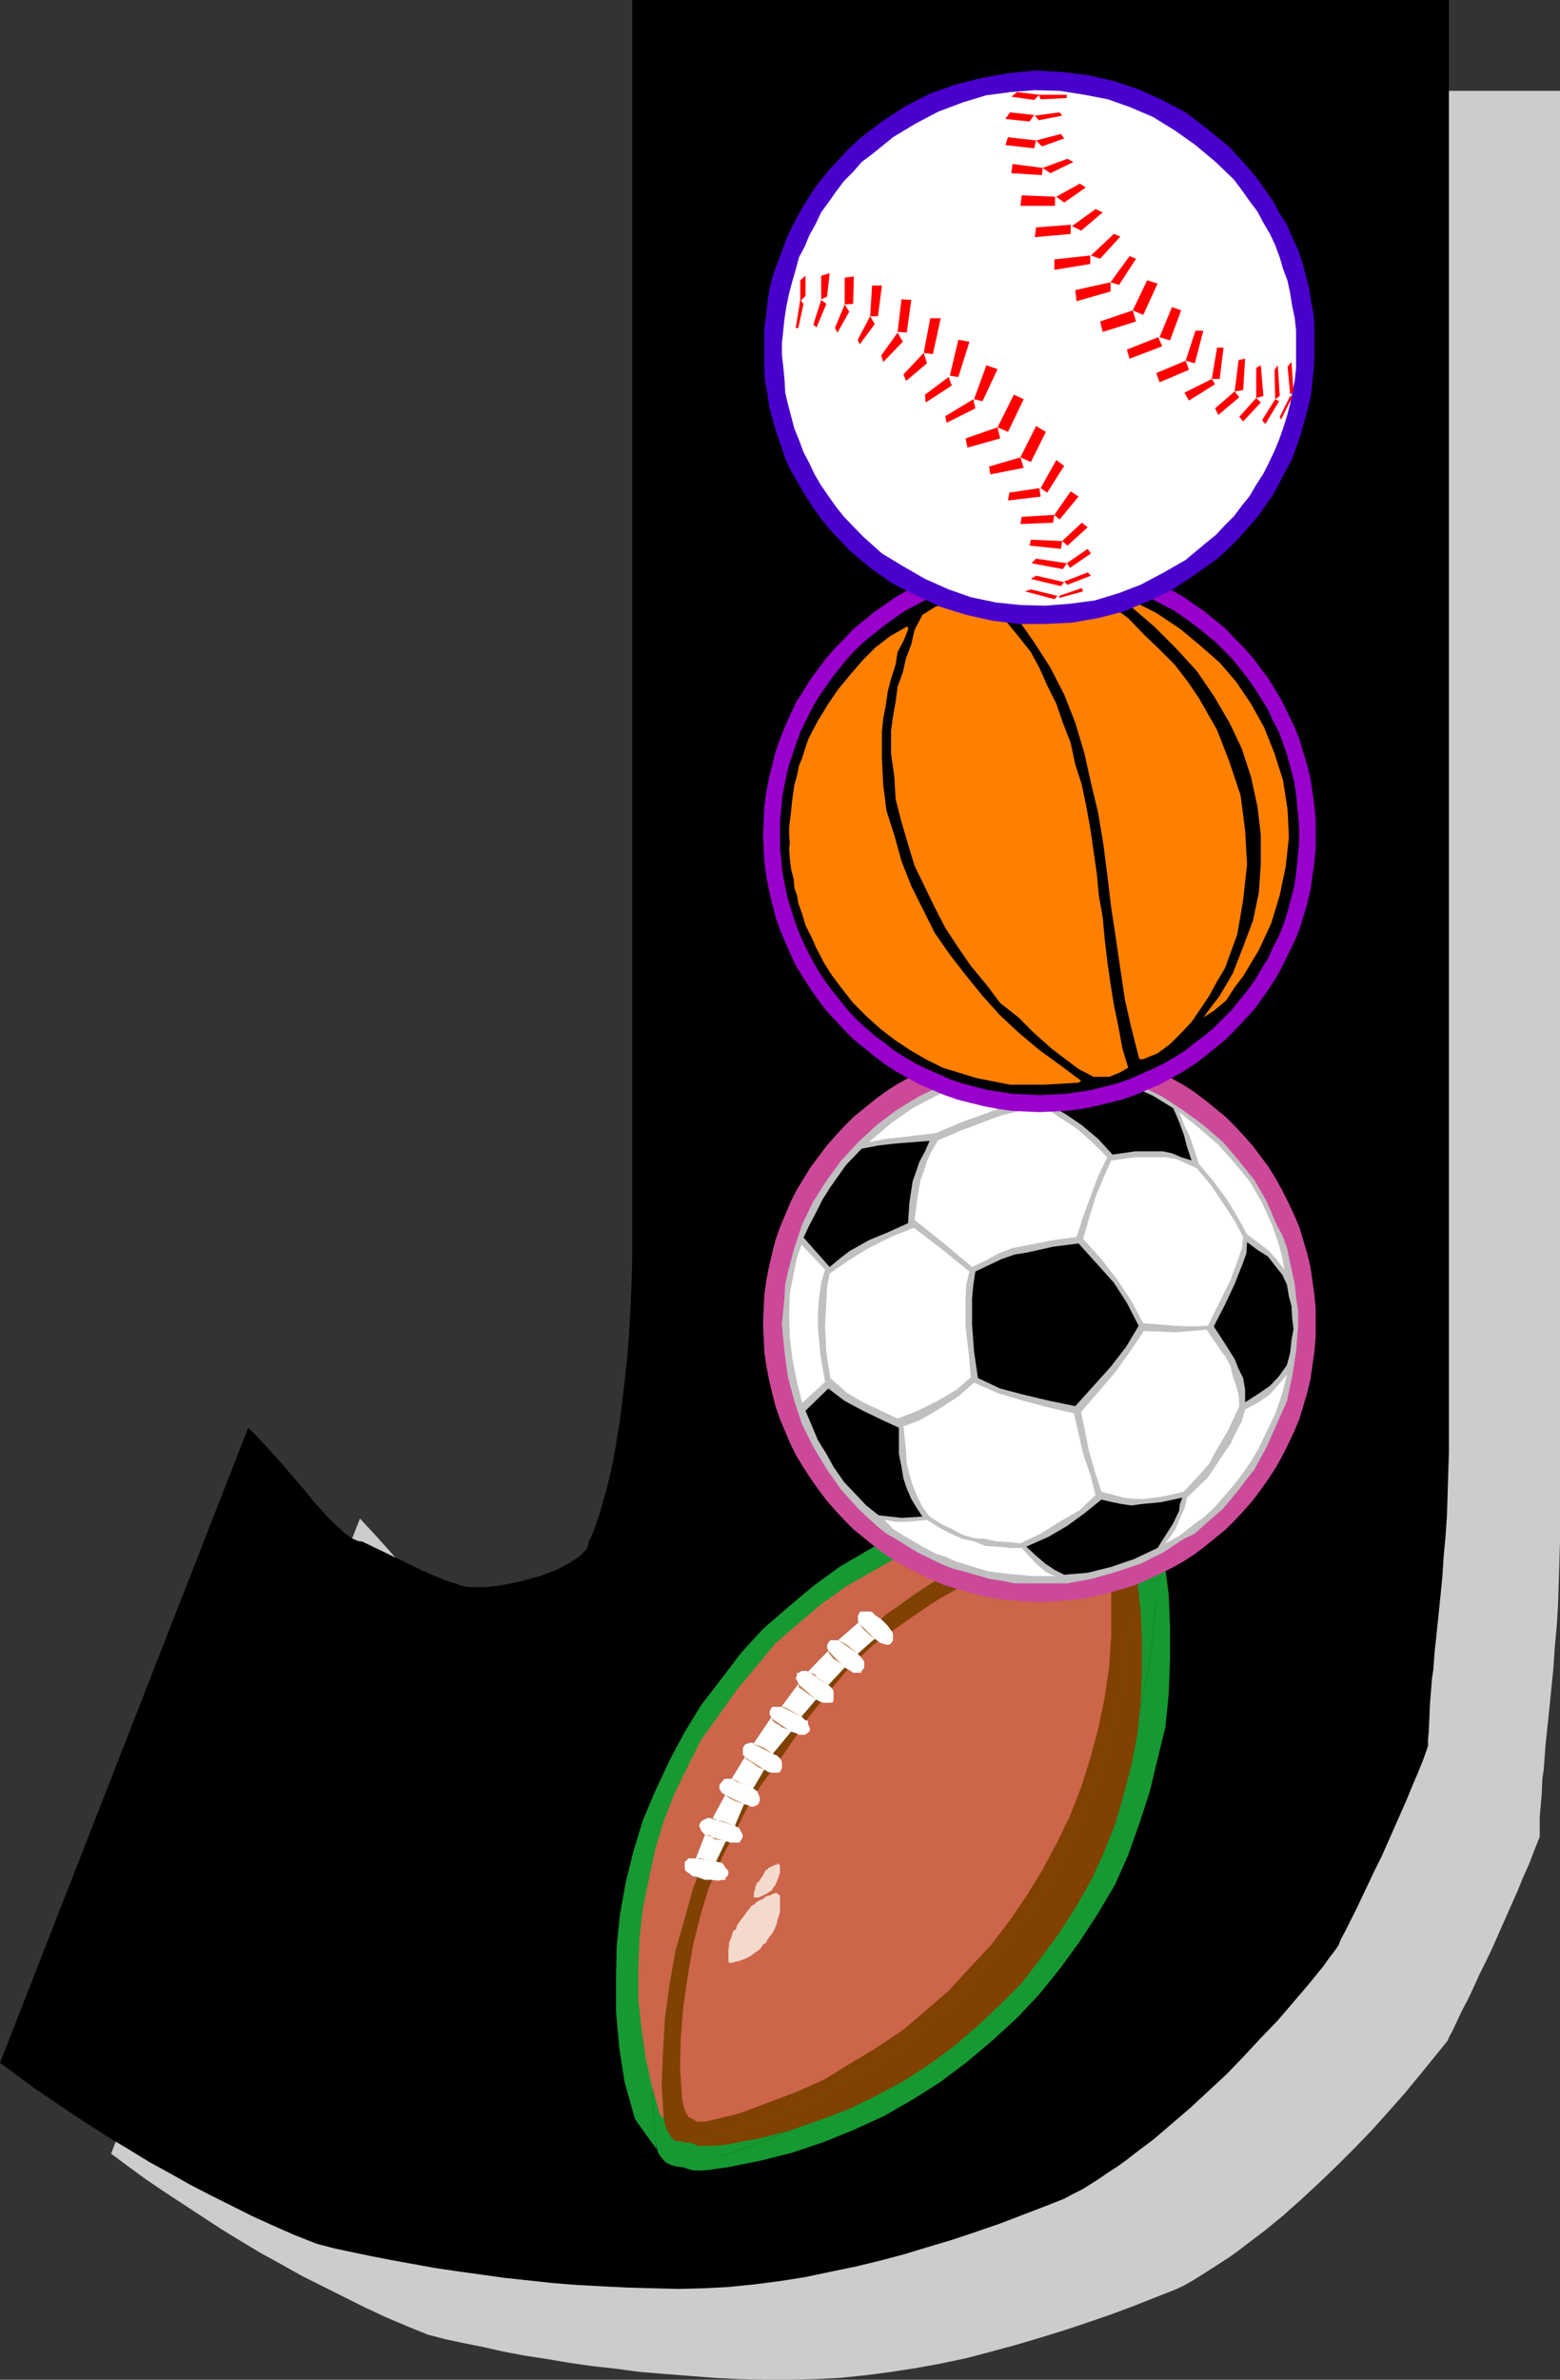 <?xml version="1.0" encoding="UTF-8" standalone="no"?>
<svg
   version="1.0"
   width="102.103mm"
   height="155.711mm"
   id="svg133"
   sodipodi:docname="Sporty J.wmf"
   xmlns:inkscape="http://www.inkscape.org/namespaces/inkscape"
   xmlns:sodipodi="http://sodipodi.sourceforge.net/DTD/sodipodi-0.dtd"
   xmlns="http://www.w3.org/2000/svg"
   xmlns:svg="http://www.w3.org/2000/svg">
  <rect width="100%" height="100%" fill="#333333" stroke="none"/>
  <sodipodi:namedview
     id="namedview133"
     pagecolor="#ffffff"
     bordercolor="#000000"
     borderopacity="0.25"
     inkscape:showpageshadow="2"
     inkscape:pageopacity="0.0"
     inkscape:pagecheckerboard="0"
     inkscape:deskcolor="#d1d1d1"
     inkscape:document-units="mm" />
  <defs
     id="defs1">
    <pattern
       id="WMFhbasepattern"
       patternUnits="userSpaceOnUse"
       width="6"
       height="6"
       x="0"
       y="0" />
  </defs>
  <path
     style="fill:#cccccc;fill-opacity:1;fill-rule:evenodd;stroke:none"
     d="M 184.062,325.283 V 22.461 h 201.839 V 381.355 l -0.162,5.333 -0.162,5.171 -0.162,5.171 -0.323,5.171 -0.485,5.171 -0.323,5.009 -0.485,4.848 -0.485,4.848 -0.485,4.686 -0.485,4.525 -0.323,4.363 -0.162,2.101 -0.323,2.101 -0.162,3.878 -0.323,3.717 -0.162,1.939 v 1.616 1.616 1.616 l -1.293,3.232 -1.293,3.393 -1.454,3.232 -1.454,3.555 -3.07,6.948 -3.07,6.948 -1.616,3.393 -1.616,3.232 -1.454,3.232 -1.454,3.07 -1.454,2.747 -1.293,2.747 -1.131,2.424 -0.646,1.131 -0.485,1.131 -3.394,4.201 -3.555,4.363 -3.717,4.525 -3.878,4.363 -4.04,4.525 -4.202,4.363 -4.363,4.363 -4.363,4.201 -4.525,4.201 -4.525,4.04 -4.525,3.717 -4.686,3.555 -2.101,1.616 -2.262,1.616 -2.262,1.454 -2.262,1.454 -2.262,1.454 -2.101,1.293 -2.262,1.293 -2.101,0.97 -5.333,2.101 -5.333,2.101 -5.656,2.101 -5.656,1.939 -5.818,1.939 -5.818,1.778 -5.979,1.778 -5.979,1.616 -6.141,1.616 -6.141,1.293 -6.141,1.131 -6.302,0.97 -6.141,0.808 -6.302,0.646 -6.302,0.323 -6.302,0.162 h -6.302 l -6.302,-0.162 -6.141,-0.323 -6.302,-0.485 -6.141,-0.485 -5.979,-0.485 -5.979,-0.808 -5.818,-0.646 -5.656,-0.808 -5.656,-0.97 -5.333,-0.808 -5.171,-0.97 -5.01,-1.131 -4.848,-0.97 -4.525,-0.97 -4.363,-1.131 -5.171,-2.101 -5.333,-2.262 -5.171,-2.424 -5.171,-2.585 -5.171,-2.585 -5.171,-2.585 -5.171,-2.909 -5.01,-2.747 -4.848,-2.909 -5.01,-3.07 -4.686,-3.07 -4.686,-3.07 -4.686,-3.07 -4.525,-3.07 -4.202,-3.07 -4.363,-3.232 61.57,-157.067 2.101,2.262 2.101,2.262 4.202,4.686 4.04,4.686 0.97,1.293 0.97,0.97 1.939,2.262 1.778,1.939 1.616,1.939 1.616,1.616 1.616,1.454 0.646,0.646 0.808,0.485 1.293,0.97 0.646,0.162 0.485,0.323 0.646,0.162 h 0.485 l 8.403,4.201 4.04,1.939 1.939,0.808 1.939,0.808 1.778,0.808 1.616,0.646 1.778,0.646 1.454,0.485 1.454,0.485 1.293,0.323 1.131,0.162 0.97,0.162 2.262,-0.162 2.262,-0.162 2.424,-0.323 2.424,-0.485 2.262,-0.485 2.424,-0.646 2.262,-0.646 2.262,-0.808 1.939,-0.808 1.939,-0.808 1.616,-0.97 1.454,-0.97 0.646,-0.485 0.646,-0.485 0.485,-0.646 0.323,-0.485 0.323,-0.485 0.323,-0.485 v -0.646 l 0.162,-0.485 0.485,-1.131 0.485,-1.131 0.485,-1.293 0.646,-1.454 0.485,-1.454 0.485,-1.454 0.485,-1.778 0.485,-1.778 0.485,-1.778 0.323,-1.939 0.485,-1.939 0.485,-2.262 0.485,-2.101 0.323,-2.262 0.485,-2.424 0.323,-2.424 0.323,-2.585 0.485,-2.585 0.323,-2.747 0.323,-2.747 0.162,-2.747 0.323,-3.07 0.485,-5.979 0.162,-3.232 0.323,-3.232 v -3.232 l 0.162,-3.393 0.323,-6.948 v -3.555 z"
     id="path1" />
  <path
     style="fill:#000000;fill-opacity:1;fill-rule:evenodd;stroke:none"
     d="M 156.429,302.822 V 0 h 202 v 358.894 l -0.162,5.171 -0.162,5.333 -0.162,5.171 -0.323,5.009 -0.485,5.171 -0.323,5.009 -0.485,5.009 -0.485,4.686 -0.485,4.686 -0.485,4.525 -0.323,4.363 -0.323,2.101 -0.162,2.101 -0.323,4.04 -0.162,3.717 -0.162,3.555 -0.162,1.616 v 1.616 l -1.131,3.232 -1.293,3.232 -1.454,3.393 -1.454,3.555 -3.07,6.948 -3.07,6.948 -1.616,3.232 -1.616,3.393 -1.454,3.07 -1.454,3.07 -1.454,2.909 -1.293,2.585 -1.293,2.424 -0.485,1.293 -0.646,0.97 -1.616,2.101 -1.616,2.262 -3.555,4.363 -3.717,4.363 -3.878,4.525 -4.202,4.363 -4.202,4.525 -4.202,4.363 -4.525,4.201 -4.525,4.201 -4.525,3.878 -4.525,3.878 -4.525,3.393 -2.262,1.778 -2.262,1.616 -2.262,1.454 -2.101,1.454 -2.262,1.454 -2.101,1.293 -2.262,1.131 -2.101,1.131 -5.333,2.101 -5.494,2.101 -5.494,2.101 -5.656,1.939 -5.818,1.939 -5.979,1.778 -5.818,1.778 -6.141,1.616 -5.979,1.454 -6.302,1.293 -6.141,1.293 -6.141,0.97 -6.302,0.808 -6.302,0.646 -6.141,0.323 -6.302,0.162 -6.302,-0.162 -6.302,-0.162 -6.302,-0.323 -6.141,-0.323 -6.141,-0.485 -5.979,-0.646 -5.979,-0.646 -5.818,-0.808 -5.818,-0.808 -5.494,-0.808 -5.333,-0.97 -5.333,-0.97 -5.01,-0.97 -4.686,-0.97 -4.525,-0.97 -4.363,-1.131 -5.333,-2.101 -5.171,-2.262 -5.333,-2.424 -5.171,-2.585 -5.171,-2.585 -5.01,-2.585 -5.171,-2.909 -5.01,-2.747 -5.01,-3.07 -4.848,-2.909 -4.848,-3.07 -4.686,-3.07 -4.525,-3.07 L 8.565,516.445 4.202,513.213 0,510.143 61.408,353.077 l 2.262,2.262 2.101,2.262 4.202,4.686 4.04,4.686 0.97,1.131 0.97,1.131 1.778,2.262 1.778,1.939 1.778,1.939 1.616,1.616 1.616,1.454 0.646,0.646 0.646,0.485 1.454,0.97 0.485,0.162 0.646,0.323 0.646,0.162 h 0.485 l 8.403,4.04 4.04,1.939 1.939,0.97 1.778,0.808 1.939,0.808 1.616,0.646 1.616,0.646 1.616,0.485 1.293,0.485 1.293,0.323 1.293,0.162 h 0.97 2.262 l 2.262,-0.162 2.262,-0.323 2.424,-0.485 2.424,-0.485 2.262,-0.646 2.424,-0.646 2.101,-0.808 2.101,-0.808 1.778,-0.97 1.778,-0.97 1.454,-0.97 0.646,-0.485 0.485,-0.485 0.485,-0.485 0.485,-0.485 0.323,-0.485 0.162,-0.646 0.162,-0.485 v -0.485 l 0.646,-1.131 0.485,-1.131 0.485,-1.293 0.485,-1.454 0.485,-1.454 0.485,-1.616 0.485,-1.616 0.485,-1.778 0.485,-1.778 0.485,-1.939 0.485,-2.101 0.485,-2.101 0.323,-2.101 0.485,-2.424 0.323,-2.262 0.485,-2.585 0.323,-2.424 0.323,-2.747 0.323,-2.585 0.323,-2.747 0.323,-2.909 0.323,-2.909 0.485,-6.14 0.162,-3.07 0.162,-3.232 0.162,-3.393 0.162,-3.393 0.162,-6.948 v -3.555 z"
     id="path2" />
  <path
     style="fill:#169932;fill-opacity:1;fill-rule:evenodd;stroke:none"
     d="m 286.032,377.8 1.131,3.878 0.808,3.878 1.131,8.726 0.323,7.918 v 8.241 l -0.323,8.564 -0.808,8.08 -1.939,7.918 -1.939,8.08 -2.586,7.918 -2.747,7.756 -3.232,7.272 -4.202,7.11 -4.525,6.948 -4.686,6.464 -5.333,6.625 -5.494,5.817 -6.141,5.656 -6.141,5.171 -6.626,5.009 -6.626,4.201 -7.272,4.201 -7.757,3.555 -7.595,3.07 -7.757,2.585 -7.757,1.939 -8.08,1.616 -2.424,0.323 -2.262,0.323 -2.262,0.162 -1.939,-0.162 -1.939,-0.646 -2.424,-0.323 11.635,-2.424 8.242,-2.747 8.403,-3.393 8.08,-3.555 7.434,-4.525 7.595,-4.363 7.434,-5.333 6.949,-5.494 6.464,-5.979 6.302,-6.302 5.818,-6.625 5.656,-6.948 5.01,-7.272 4.363,-7.595 4.202,-7.756 3.878,-8.08 3.394,-8.241 2.424,-8.403 2.262,-8.564 1.939,-8.888 1.131,-9.049 0.808,-8.888 v -8.564 l 0.323,-4.686 z"
     id="path3" />
  <path
     style="fill:#169932;fill-opacity:1;fill-rule:evenodd;stroke:none"
     d="m 274.72,366.973 -7.595,2.424 -6.949,3.232 -8.242,3.555 -7.918,4.201 -7.918,4.363 -7.272,5.009 -7.595,5.332 -1.616,1.131 -1.454,-0.97 -0.808,-0.97 h -0.485 l -0.808,-0.323 h -0.646 l -1.131,0.323 h -0.162 l -0.323,0.808 -0.323,0.485 v 0.808 l 0.323,0.808 -5.333,4.848 -0.808,-0.323 h -0.485 l -0.97,0.323 -0.485,0.485 -0.323,0.646 v 0.97 l 0.323,0.646 -5.494,5.656 v -0.323 h -1.454 l -0.808,0.323 -0.485,0.162 v 0.646 l -0.323,0.808 0.323,0.808 0.162,0.485 -4.686,6.14 h -1.454 -0.808 l -0.323,0.808 -0.323,0.646 v 0.808 l 0.323,0.485 v 0.323 l -4.686,6.948 v -0.162 h -0.808 l -0.808,0.162 -0.323,0.323 -0.646,0.323 -0.162,0.485 v 0.808 0.808 l 0.485,0.646 0.323,0.323 -3.555,5.494 h -1.616 l -0.646,0.323 -0.485,0.485 -0.323,0.323 -0.323,0.485 v 0.808 l 0.323,0.808 0.323,0.646 0.808,0.485 -3.394,6.14 h -1.131 l -0.808,0.323 -0.646,0.323 -0.808,0.485 -0.162,0.808 0.162,1.131 0.646,0.323 0.162,0.485 0.646,0.646 -2.586,6.14 h -1.616 l -0.808,0.485 -0.485,0.485 v 0.323 1.454 l 0.162,0.485 0.808,0.646 0.646,0.485 0.808,0.323 0.485,0.323 0.646,0.162 -1.131,3.07 -2.424,7.918 -2.262,8.564 -1.778,8.888 -0.97,9.211 -0.646,8.888 -0.323,8.888 0.646,8.564 0.323,2.424 -1.778,-2.424 -3.555,-5.009 -2.586,-9.211 -1.293,-8.241 -0.808,-9.211 v -7.756 l 0.162,-8.403 0.808,-7.756 1.454,-8.08 1.939,-7.756 2.262,-7.433 3.07,-7.272 3.555,-7.595 3.717,-6.948 4.04,-6.625 5.333,-6.948 4.686,-6.14 5.333,-5.817 6.141,-5.333 6.141,-5.171 6.626,-4.848 6.626,-3.878 6.949,-3.878 7.595,-3.393 7.434,-2.747 7.595,-2.424 7.757,-1.939 8.08,-1.131 3.555,-0.485 4.202,-0.646 z"
     id="path4" />
  <path
     style="fill:#169932;fill-opacity:1;fill-rule:evenodd;stroke:none"
     d="m 286.032,377.8 0.323,4.201 -0.323,4.686 v 8.564 l -0.808,8.888 -1.131,9.049 -1.939,8.888 -2.262,8.564 -2.424,8.403 -3.394,8.241 -3.878,8.08 -4.202,7.756 -4.363,7.595 -5.01,7.272 -5.656,6.948 -5.818,6.625 -6.302,6.302 -6.464,5.979 -6.949,5.494 -7.434,5.333 -7.595,4.363 -7.434,4.525 -8.08,3.555 -8.403,3.393 -8.242,2.747 -9.534,2.424 h -1.131 l -1.293,-0.162 -1.454,-0.646 -0.808,-0.808 -1.131,-1.454 -0.485,-1.616 -0.323,-1.939 -0.646,-8.564 0.323,-8.888 0.646,-8.888 0.97,-9.211 1.778,-8.888 2.262,-8.564 2.424,-7.918 1.131,-3.07 1.939,0.323 1.939,0.323 1.454,0.323 h 0.162 l 0.97,-0.323 0.808,-0.323 0.323,-0.323 0.162,-0.485 0.323,-0.485 v -0.646 l -0.323,-0.646 -0.485,-0.485 -0.323,-0.485 -0.808,-0.646 -1.131,-0.323 2.586,-5.494 1.293,0.646 h 0.808 l 0.808,-0.323 h 0.646 l 0.162,-0.323 0.323,-0.485 0.323,-0.646 v -0.485 l -0.323,-0.646 v -0.485 l -0.485,-0.485 -0.646,-0.646 -0.808,-0.323 2.424,-5.494 1.131,0.323 0.97,0.162 h 0.485 l 0.808,-0.162 0.646,-0.323 0.162,-0.323 0.323,-0.485 v -1.131 l -0.323,-0.808 -0.162,-0.97 -0.808,-0.485 -0.646,-0.323 3.07,-5.009 1.131,0.646 0.808,0.323 0.808,0.162 0.646,-0.162 0.808,-0.323 v -0.646 l 0.485,-0.162 v -0.646 -0.808 l -0.162,-0.485 -0.323,-0.808 -0.808,-0.323 -0.97,-0.808 4.525,-5.817 1.778,0.485 0.808,0.323 h 1.293 l 0.646,-0.323 0.485,-0.485 0.323,-0.97 -0.323,-0.162 -0.323,-0.97 -0.162,-0.808 -0.646,-0.323 -0.808,-0.808 3.555,-4.363 1.454,0.485 0.808,0.323 h 1.939 l 0.646,-0.323 0.162,-0.485 v -1.939 l -0.162,-1.131 -0.646,-0.646 -0.808,-0.485 4.686,-4.686 1.454,1.131 0.485,0.323 0.808,0.162 h 0.646 l 0.485,-0.162 0.323,-0.323 0.646,-0.323 0.162,-0.808 v -0.646 -0.808 l -0.162,-0.485 -0.97,-0.646 -0.808,-0.808 4.525,-3.878 1.293,0.808 0.808,0.323 0.808,0.323 h 1.131 l 0.323,-0.323 0.646,-0.646 v -0.485 -1.131 -0.808 l -0.646,-0.485 -0.808,-1.454 -1.939,-1.616 1.616,-1.131 7.595,-5.332 7.272,-5.009 7.918,-4.363 7.918,-4.201 8.242,-3.555 6.949,-3.232 7.595,-2.424 h 2.424 l 2.262,1.131 1.454,0.808 0.97,0.808 1.131,1.131 1.454,1.939 1.131,2.262 0.485,1.293 z"
     id="path5" />
  <path
     style="fill:#804101;fill-opacity:1;fill-rule:evenodd;stroke:none"
     d="m 279.407,383.133 1.131,3.878 0.808,3.717 0.808,7.756 0.323,7.433 v 7.433 l -0.323,8.08 -0.808,7.595 -1.454,7.433 -1.939,7.433 -2.101,7.272 -2.909,7.272 -3.07,6.625 -3.878,6.787 -4.04,6.302 -4.525,6.14 -4.686,6.14 -5.333,5.333 -5.494,5.171 -5.818,5.009 -6.141,4.525 -6.464,4.201 -6.626,3.555 -6.949,3.393 -7.272,2.747 -6.949,2.424 -7.434,1.939 -7.595,1.454 -2.101,0.323 -2.101,0.162 h -2.101 -1.778 l -1.131,-0.485 -0.808,-0.323 8.726,-2.262 7.757,-2.747 7.434,-2.747 7.434,-3.555 7.272,-4.201 7.11,-4.201 6.949,-4.686 6.302,-5.333 6.141,-5.171 5.494,-6.302 5.818,-6.14 4.848,-6.302 4.686,-6.948 4.202,-6.625 4.04,-7.272 3.394,-7.433 3.07,-7.918 2.586,-7.756 2.101,-8.08 1.616,-8.241 1.131,-8.403 0.646,-8.08 v -7.918 l 0.162,-4.201 z"
     id="path6" />
  <path
     style="fill:#cc6549;fill-opacity:1;fill-rule:evenodd;stroke:none"
     d="m 268.741,373.114 -6.787,2.424 -6.464,2.747 -7.757,3.393 -7.272,3.878 -7.272,4.201 -6.949,4.525 -6.949,5.009 -1.293,1.131 -1.454,-0.97 -0.808,-0.808 -0.485,-0.162 h -0.97 -0.485 -0.808 l -0.323,0.162 -0.323,0.646 -0.162,0.485 v 0.808 l 0.162,0.646 -5.01,4.363 h -0.808 -0.485 -0.646 l -0.485,0.646 -0.323,0.485 v 0.808 l 0.323,0.646 -5.01,5.171 -0.323,-0.162 h -1.293 l -0.646,0.485 h -0.485 v 0.485 l -0.323,0.97 0.323,0.485 0.323,0.808 -4.202,5.656 h -1.778 -0.485 l -0.323,0.485 -0.323,0.808 v 0.646 l 0.323,0.485 v 0.323 l -4.363,6.464 v -0.323 h -0.808 l -0.97,0.323 -0.323,0.162 -0.162,0.323 -0.323,0.485 v 0.97 0.808 l 0.323,0.162 0.162,0.323 -3.232,5.332 h -1.454 l -0.485,0.162 -0.485,0.646 -0.323,0.323 -0.323,0.485 v 0.808 l 0.323,0.646 0.323,0.485 0.808,0.485 -3.07,5.656 h -1.131 l -0.808,0.323 -0.646,0.323 -0.485,0.485 -0.323,0.808 0.323,0.808 0.162,0.323 0.323,0.485 0.646,0.646 -2.262,5.817 h -1.778 l -0.485,0.485 -0.485,0.323 v 0.323 1.293 l 0.162,0.646 0.646,0.485 0.485,0.323 0.808,0.646 h 0.646 l 0.485,0.162 -1.131,2.747 -2.101,7.595 -2.262,7.918 -1.454,8.241 -1.131,8.241 -0.485,8.403 -0.323,8.403 0.485,7.918 -0.485,-0.162 -0.485,-0.646 -1.939,-6.948 -1.616,-7.272 -0.97,-6.948 -0.808,-7.433 v -7.272 l 0.323,-7.756 0.808,-7.272 1.454,-7.11 1.616,-7.595 2.101,-6.948 2.586,-6.625 3.394,-6.948 3.232,-6.464 4.525,-6.302 4.363,-6.14 4.848,-5.817 4.686,-5.656 5.818,-5.009 5.494,-4.686 6.141,-4.363 6.464,-3.717 6.302,-3.555 6.787,-3.07 6.949,-2.747 7.272,-2.262 7.11,-1.616 7.272,-1.131 3.394,-0.646 4.04,-0.162 z"
     id="path7" />
  <path
     style="fill:#804101;fill-opacity:1;fill-rule:evenodd;stroke:none"
     d="m 279.407,383.133 0.162,4.201 -0.162,4.201 v 7.918 l -0.646,8.08 -1.131,8.403 -1.616,8.241 -2.101,8.08 -2.586,7.756 -3.07,7.918 -3.394,7.433 -4.04,7.272 -4.202,6.625 -4.686,6.948 -4.848,6.302 -5.818,6.14 -5.494,6.302 -6.141,5.171 -6.302,5.333 -6.949,4.686 -7.11,4.201 -7.272,4.201 -7.434,3.555 -7.434,2.747 -7.757,2.747 -8.726,2.262 h -1.131 l -1.293,-0.323 -1.454,-0.162 -0.808,-0.97 -0.808,-1.293 -0.646,-1.616 -0.323,-1.778 -0.485,-7.918 0.323,-8.403 0.485,-8.403 1.131,-8.241 1.454,-8.241 2.262,-7.918 2.101,-7.595 1.131,-2.747 1.778,0.646 h 1.616 l 1.454,0.162 h 0.485 l 0.646,-0.162 h 0.808 l 0.162,-0.646 0.323,-0.162 0.323,-0.646 v -0.646 l -0.323,-0.485 -0.485,-0.485 -0.323,-0.646 -0.485,-0.485 -1.454,-0.323 2.424,-5.009 1.131,0.323 h 1.131 0.485 0.646 l 0.162,-0.323 0.323,-0.485 0.323,-0.646 v -0.323 l -0.323,-0.808 -0.323,-0.485 -0.162,-0.485 -0.646,-0.323 -0.485,-0.323 2.262,-5.332 1.131,0.323 0.485,0.323 h 0.646 l 0.808,-0.323 0.485,-0.323 v -0.162 l 0.323,-0.646 v -0.808 l -0.323,-0.808 -0.323,-0.808 -0.485,-0.323 -0.485,-0.323 2.747,-4.686 0.97,0.646 0.97,0.162 h 0.485 0.808 l 0.646,-0.162 0.323,-0.646 0.162,-0.323 v -0.485 -0.808 l -0.162,-0.646 -0.323,-0.485 -0.646,-0.646 -1.131,-0.485 4.525,-5.494 1.454,0.485 0.485,0.323 h 1.454 l 0.485,-0.323 0.646,-0.485 0.162,-0.646 -0.162,-0.485 -0.323,-0.646 V 425.631 l -0.808,-0.323 -0.808,-0.808 3.555,-4.201 1.293,0.646 0.646,0.162 h 1.616 l 0.646,-0.162 0.162,-0.646 v -1.939 l -0.162,-0.485 -0.646,-0.808 -0.485,-0.323 4.04,-4.363 1.454,0.808 0.646,0.485 h 0.808 0.485 0.646 l 0.162,-0.485 0.323,-0.323 0.323,-0.485 v -0.646 -0.808 l -0.323,-0.485 -0.485,-0.646 -0.808,-0.808 4.202,-3.717 1.293,0.97 0.485,0.162 0.97,0.323 h 0.808 l 0.485,-0.323 0.323,-0.485 0.162,-0.323 v -1.454 l -0.162,-0.485 -0.323,-0.485 -0.808,-1.131 -1.616,-1.616 1.293,-1.131 6.949,-5.009 6.949,-4.525 7.272,-4.201 7.272,-3.878 7.757,-3.393 6.464,-2.747 6.787,-2.424 2.262,0.323 2.262,0.808 1.454,0.808 1.131,0.485 0.808,1.454 1.293,1.616 0.808,2.262 0.646,1.131 z"
     id="path8" />
  <path
     style="fill:#cc6549;fill-opacity:1;fill-rule:evenodd;stroke:none"
     d="m 274.882,389.435 v 4.04 3.717 7.272 l -0.485,7.595 -1.131,7.756 -1.616,7.756 -1.939,7.272 -2.262,7.11 -2.747,7.11 -3.394,6.948 -3.555,6.625 -3.878,6.302 -4.202,6.14 -4.686,6.14 -5.171,5.494 -5.171,5.656 -5.818,5.009 -5.494,4.686 -6.787,4.525 -6.464,3.878 -6.302,3.878 -6.949,3.07 -7.272,2.747 -6.949,2.585 -8.08,1.939 h -0.808 -1.454 l -0.97,-0.646 -0.97,-0.485 -0.808,-1.454 -0.485,-1.454 -0.323,-1.616 -0.485,-7.433 0.162,-7.595 0.646,-7.756 1.131,-7.756 1.293,-7.595 1.778,-7.11 2.101,-6.948 3.394,-7.756 3.07,-5.979 3.07,-6.14 3.394,-5.494 5.979,-8.241 5.656,-8.403 5.818,-7.272 4.686,-5.494 5.656,-5.333 3.555,-2.585 6.141,-4.363 6.302,-4.201 6.787,-3.878 6.949,-3.555 6.949,-3.07 5.979,-2.585 6.141,-2.101 h 2.262 l 1.939,0.808 1.454,0.808 0.808,0.485 1.131,1.131 1.131,1.778 0.808,1.939 0.485,0.97 z"
     id="path9" />
  <path
     style="fill:#f3dacd;fill-opacity:1;fill-rule:evenodd;stroke:none"
     d="m 192.95,469.261 v 0.323 0.485 0.97 0.808 0.97 l -0.323,1.131 -0.323,0.97 -0.162,0.808 -0.323,0.808 -0.323,0.808 -0.485,0.808 -0.646,0.808 -0.485,0.646 -0.323,0.808 -0.808,0.485 -0.485,0.808 -0.646,0.646 -0.808,0.485 -0.808,0.646 -0.485,0.323 -0.97,0.485 -0.808,0.323 -0.808,0.323 -0.808,0.162 -1.131,0.323 h -0.323 -0.323 v -0.323 h -0.162 v -0.162 -0.97 -1.131 -0.808 l 0.162,-0.808 v -0.808 l 0.323,-0.808 0.323,-0.808 0.323,-1.131 0.808,-0.646 0.162,-0.808 0.323,-0.485 0.808,-1.131 0.646,-0.808 0.808,-1.131 0.646,-0.808 0.485,-0.646 0.485,-0.162 0.646,-0.646 0.808,-0.485 0.808,-0.323 0.808,-0.646 0.808,-0.162 0.646,-0.323 0.808,-0.323 h 0.323 0.162 v 0.323 h 0.323 l 0.323,0.323 v 0.162 z"
     id="path10" />
  <path
     style="fill:#ffffff;fill-opacity:1;fill-rule:evenodd;stroke:none"
     d="m 172.589,464.251 -0.485,-0.162 h -0.646 l -0.808,-0.646 -0.485,-0.323 -0.646,-0.485 -0.162,-0.646 v -1.293 -0.323 l 0.485,-0.323 0.485,-0.485 h 1.778 l 2.262,-5.817 -0.646,-0.646 -0.323,-0.485 -0.162,-0.323 -0.323,-0.808 0.323,-0.808 0.485,-0.485 0.646,-0.323 0.808,-0.323 h 1.131 l 3.07,-5.656 -0.808,-0.485 -0.323,-0.485 -0.323,-0.646 v -0.808 l 0.323,-0.485 0.323,-0.323 0.485,-0.646 0.485,-0.162 h 1.454 l 3.232,-5.332 -0.162,-0.323 -0.323,-0.162 v -0.808 -0.97 l 0.323,-0.485 0.162,-0.323 0.323,-0.162 0.97,-0.323 h 0.808 v 0.323 l 4.363,-6.464 v -0.323 l -0.323,-0.485 v -0.646 l 0.323,-0.808 0.323,-0.485 h 0.485 1.778 l 4.202,-5.656 -0.323,-0.808 -0.323,-0.485 0.323,-0.97 v -0.485 h 0.485 l 0.646,-0.485 h 1.293 l 0.323,0.162 5.01,-5.171 -0.323,-0.646 v -0.808 l 0.323,-0.485 0.485,-0.646 h 0.646 0.485 0.808 l 5.01,-4.363 -0.162,-0.646 v -0.808 l 0.162,-0.485 0.323,-0.646 0.323,-0.162 h 0.808 0.485 0.97 l 0.485,0.162 0.808,0.808 1.454,0.97 1.616,1.616 0.808,1.131 0.323,0.485 0.162,0.485 v 1.454 l -0.162,0.323 -0.323,0.485 -0.485,0.323 h -0.808 l -0.97,-0.323 -0.485,-0.162 -1.293,-0.97 -4.202,3.717 0.808,0.808 0.485,0.646 0.323,0.485 v 0.808 0.646 l -0.323,0.485 -0.323,0.323 -0.162,0.485 h -0.646 -0.485 -0.808 l -0.646,-0.485 -1.454,-0.808 -4.04,4.363 0.485,0.323 0.646,0.808 0.162,0.485 v 1.939 l -0.162,0.646 -0.646,0.162 h -1.616 l -0.646,-0.162 -1.293,-0.646 -3.555,4.201 0.808,0.808 0.808,0.323 v 0.808 l 0.323,0.646 0.162,0.485 -0.162,0.646 -0.646,0.485 -0.485,0.323 h -1.454 l -0.485,-0.323 -1.454,-0.485 -4.525,5.494 1.131,0.485 0.646,0.646 0.323,0.485 0.162,0.646 v 0.808 0.485 l -0.162,0.323 -0.323,0.646 -0.646,0.162 h -0.808 -0.485 l -0.97,-0.162 -0.97,-0.646 -2.747,4.686 0.485,0.323 0.485,0.323 0.323,0.808 0.323,0.808 v 0.808 l -0.323,0.646 v 0.162 l -0.485,0.323 -0.808,0.323 h -0.646 l -0.485,-0.323 -1.131,-0.323 -2.262,5.332 0.485,0.323 0.646,0.323 0.162,0.485 0.323,0.485 0.323,0.808 v 0.323 l -0.323,0.646 -0.323,0.485 -0.162,0.323 h -0.646 -0.485 -1.131 l -1.131,-0.323 -2.424,5.009 1.454,0.323 0.485,0.485 0.323,0.646 0.485,0.485 0.323,0.485 v 0.646 l -0.323,0.646 -0.323,0.162 -0.162,0.646 h -0.808 l -0.646,0.162 h -0.485 l -1.454,-0.162 h -1.616 z"
     id="path11" />
  <path
     style="fill:#c0885d;fill-opacity:1;fill-rule:evenodd;stroke:none"
     d="m 177.114,460.373 -2.747,-0.485 -1.131,-0.323 h -1.131 z"
     id="path12" />
  <path
     style="fill:#c0885d;fill-opacity:1;fill-rule:evenodd;stroke:none"
     d="m 186.325,442.275 -2.909,-1.293 -1.131,-0.323 -1.293,-0.808 z"
     id="path13" />
  <path
     style="fill:#c0885d;fill-opacity:1;fill-rule:evenodd;stroke:none"
     d="m 198.283,424.5 -2.586,-1.454 -0.808,-0.485 -1.131,-0.485 h -0.485 z"
     id="path14" />
  <path
     style="fill:#c0885d;fill-opacity:1;fill-rule:evenodd;stroke:none"
     d="m 212.181,408.987 -2.262,-1.939 -0.97,-0.646 -0.97,-0.485 -0.646,-0.323 z"
     id="path15" />
  <path
     style="fill:#c0885d;fill-opacity:1;fill-rule:evenodd;stroke:none"
     d="m 208.949,412.381 -0.97,-0.97 -1.454,-0.97 -0.485,-0.323 -0.646,-0.808 -0.485,-0.646 v -0.485 z"
     id="path16" />
  <path
     style="fill:#c0885d;fill-opacity:1;fill-rule:evenodd;stroke:none"
     d="m 195.698,428.216 -1.131,-0.646 -1.131,-0.323 -0.485,-0.485 -1.454,-0.808 -0.485,-0.646 -0.323,-0.485 z"
     id="path17" />
  <path
     style="fill:#c0885d;fill-opacity:1;fill-rule:evenodd;stroke:none"
     d="m 184.062,446.153 -1.454,-0.485 -1.293,-0.485 -1.131,-0.646 -0.808,-0.646 z"
     id="path18" />
  <path
     style="fill:#c0885d;fill-opacity:1;fill-rule:evenodd;stroke:none"
     d="m 174.366,453.748 1.293,0.162 1.131,0.97 1.454,0.162 1.293,0.323 z"
     id="path19" />
  <path
     style="fill:#c0885d;fill-opacity:1;fill-rule:evenodd;stroke:none"
     d="m 181.8,451.486 -3.232,-1.131 -1.131,-0.162 -1.131,-0.646 h -1.131 z"
     id="path20" />
  <path
     style="fill:#c0885d;fill-opacity:1;fill-rule:evenodd;stroke:none"
     d="m 184.224,434.519 0.323,0.485 1.131,0.646 0.646,0.485 1.293,0.97 1.454,0.485 z"
     id="path21" />
  <path
     style="fill:#c0885d;fill-opacity:1;fill-rule:evenodd;stroke:none"
     d="m 197.475,416.42 0.162,0.97 0.808,0.485 0.646,0.485 1.616,1.131 1.131,0.808 z"
     id="path22" />
  <path
     style="fill:#c0885d;fill-opacity:1;fill-rule:evenodd;stroke:none"
     d="m 204.909,416.743 -2.586,-1.616 -0.808,-1.131 -1.131,-0.323 -0.485,-0.323 z"
     id="path23" />
  <path
     style="fill:#c0885d;fill-opacity:1;fill-rule:evenodd;stroke:none"
     d="m 212.343,401.231 0.646,0.808 0.485,0.808 1.778,1.616 1.131,0.808 z"
     id="path24" />
  <path
     style="fill:#c0885d;fill-opacity:1;fill-rule:evenodd;stroke:none"
     d="m 191.173,433.711 -2.101,-1.454 -1.131,-0.485 -1.616,-0.485 z"
     id="path25" />
  <path
     style="fill:#f3dacd;fill-opacity:1;fill-rule:evenodd;stroke:none"
     d="m 192.95,461.504 v 0.323 0.162 0.323 0.485 0.323 l -0.323,0.97 v 0.162 l -0.323,0.646 v 0.162 l -0.162,0.323 -0.323,0.646 v 0.162 l -0.323,0.323 -0.323,0.485 -0.162,0.323 -0.323,0.323 -0.323,0.162 -0.485,0.323 -0.323,0.323 h -0.323 l -0.485,0.323 -0.323,0.162 h -0.162 l -0.646,0.323 h -0.485 -0.323 -0.323 v -0.323 -0.162 -0.646 -0.323 l 0.323,-0.485 v -0.323 -0.485 l 0.323,-0.323 v -0.485 l 0.485,-0.323 0.323,-0.323 v -0.162 l 0.485,-0.646 0.323,-0.485 0.323,-0.646 0.162,-0.323 0.323,-0.485 h 0.323 l 0.162,-0.323 0.323,-0.162 0.646,-0.323 h 0.162 l 0.323,-0.323 h 0.646 l 0.162,-0.323 h 0.323 v 0.323 h 0.323 z"
     id="path26" />
  <path
     style="fill:#cc4999;fill-opacity:1;fill-rule:evenodd;stroke:none"
     d="m 325.463,327.222 v 3.555 l -0.323,3.555 -0.485,3.393 -0.485,3.393 -0.808,3.393 -0.97,3.232 -0.97,3.232 -1.293,3.07 -1.454,3.07 -1.454,2.909 -1.616,2.909 -1.778,2.747 -1.939,2.747 -1.939,2.585 -2.262,2.585 -2.262,2.424 -2.262,2.262 -2.586,2.101 -2.586,2.101 -2.586,1.939 -2.747,1.778 -2.909,1.616 -2.909,1.454 -3.07,1.454 -3.07,1.293 -3.232,0.97 -3.232,0.97 -3.394,0.808 -3.232,0.646 -3.555,0.323 -3.394,0.323 -3.555,0.162 -3.555,-0.162 -3.394,-0.323 -3.394,-0.323 -3.394,-0.646 -3.232,-0.808 -3.232,-0.97 -3.232,-0.97 -3.07,-1.293 -3.07,-1.454 -2.909,-1.454 -2.909,-1.616 -2.747,-1.778 -2.586,-1.939 -2.586,-2.101 -2.586,-2.101 -2.262,-2.262 -2.262,-2.424 -2.262,-2.585 -1.939,-2.585 -1.939,-2.747 -1.778,-2.747 -1.778,-2.909 -1.454,-2.909 -1.293,-3.07 -1.293,-3.07 -1.131,-3.232 -0.808,-3.232 -0.808,-3.393 -0.646,-3.393 -0.485,-3.393 -0.162,-3.555 -0.162,-3.555 0.162,-3.555 0.162,-3.555 0.485,-3.393 0.646,-3.393 0.808,-3.393 0.808,-3.232 1.131,-3.232 1.293,-3.07 1.293,-3.07 1.454,-2.909 1.778,-2.909 1.778,-2.909 1.939,-2.585 1.939,-2.585 2.262,-2.585 2.262,-2.424 2.262,-2.262 2.586,-2.101 2.586,-2.101 2.586,-1.939 2.747,-1.778 2.909,-1.616 2.909,-1.616 3.07,-1.293 3.07,-1.293 3.232,-1.131 3.232,-0.808 3.232,-0.808 3.394,-0.646 3.394,-0.485 3.394,-0.162 3.555,-0.162 3.555,0.162 3.394,0.162 3.555,0.485 3.232,0.646 3.394,0.808 3.232,0.808 3.232,1.131 3.07,1.293 3.07,1.293 2.909,1.616 2.909,1.616 2.747,1.778 2.586,1.939 2.586,2.101 2.586,2.101 2.262,2.262 2.262,2.424 2.262,2.585 1.939,2.585 1.939,2.585 1.778,2.909 1.616,2.909 1.454,2.909 1.454,3.07 1.293,3.07 0.97,3.232 0.97,3.232 0.808,3.393 0.485,3.393 0.485,3.393 0.323,3.555 z"
     id="path27" />
  <path
     style="fill:#c0c0c0;fill-opacity:1;fill-rule:evenodd;stroke:none"
     d="m 321.099,327.545 -0.485,6.625 -0.97,6.14 -1.293,6.14 -2.586,5.817 -2.424,5.494 -3.07,5.656 -1.939,2.424 -1.939,2.585 -3.878,4.686 -4.848,4.201 -2.101,1.939 -2.747,1.293 -5.171,3.393 -5.494,2.747 -5.818,1.939 -6.141,1.778 -6.141,1.131 h -6.626 -3.394 -3.07 l -3.232,-0.646 -3.07,-0.485 -6.141,-1.778 -3.07,-0.808 -2.747,-1.131 -5.656,-2.747 -5.494,-3.393 -2.262,-1.293 -2.424,-1.939 -4.525,-4.201 -4.202,-4.686 -3.555,-5.009 -3.394,-5.656 -2.747,-5.494 -1.939,-5.817 -1.616,-6.14 -0.808,-6.14 -0.646,-6.625 0.323,-3.393 0.323,-3.07 0.162,-3.393 0.646,-2.909 0.808,-3.07 0.808,-3.07 1.939,-5.817 2.747,-5.656 3.394,-5.333 3.555,-4.848 4.202,-4.525 4.525,-4.201 4.686,-3.555 5.494,-3.393 5.656,-2.747 5.818,-1.939 3.07,-0.808 3.07,-0.808 3.07,-0.646 3.232,-0.485 h 3.07 3.394 6.626 l 6.141,1.131 6.141,1.616 5.818,1.939 5.494,2.747 5.171,3.393 4.848,3.555 4.848,4.201 3.878,4.525 1.939,2.424 1.939,2.424 3.07,5.333 2.424,5.656 1.454,2.747 1.131,3.07 1.293,6.14 0.646,2.909 0.323,3.393 0.485,3.07 z"
     id="path28" />
  <path
     style="fill:#ffffff;fill-opacity:1;fill-rule:evenodd;stroke:none"
     d="m 291.688,275.028 1.293,3.232 1.454,3.07 1.131,3.393 0.97,3.07 3.394,4.04 3.394,4.525 2.747,4.525 2.424,4.363 2.586,1.939 2.586,1.939 2.101,2.262 1.939,2.585 -0.485,-2.909 -0.808,-3.07 -1.778,-5.171 -2.424,-5.332 -3.07,-5.333 -3.878,-4.686 -3.878,-4.363 -4.848,-4.201 z"
     id="path29" />
  <path
     style="fill:#ffffff;fill-opacity:1;fill-rule:evenodd;stroke:none"
     d="m 267.933,306.377 1.454,-5.009 1.616,-5.332 1.939,-4.686 1.939,-4.363 5.979,-0.808 h 2.424 2.747 2.262 l 2.747,0.485 2.586,1.131 2.424,1.131 3.394,4.04 3.07,4.525 2.747,4.201 2.262,4.201 -0.323,2.747 -0.808,2.424 -1.939,5.333 -5.656,11.473 -4.04,0.162 -4.04,-0.162 -7.918,-0.646 -2.909,-5.494 -3.555,-5.333 -3.878,-5.009 z"
     id="path30" />
  <path
     style="fill:#ffffff;fill-opacity:1;fill-rule:evenodd;stroke:none"
     d="m 282.962,329.161 7.757,0.323 7.757,-0.646 3.394,5.009 1.454,1.939 1.131,2.262 0.485,2.262 0.808,2.262 0.646,2.424 0.162,2.747 -2.747,5.979 -3.07,5.171 -1.616,3.07 -2.262,2.585 -1.939,2.101 -2.101,2.262 -4.848,1.131 -5.01,0.646 h -2.101 l -2.909,-0.323 -2.424,-0.646 -3.07,-0.808 -1.616,-5.009 -1.454,-5.009 -1.939,-9.695 8.565,-10.019 3.555,-5.009 z"
     id="path31" />
  <path
     style="fill:#ffffff;fill-opacity:1;fill-rule:evenodd;stroke:none"
     d="m 308.01,348.552 -0.808,2.909 -1.454,2.747 -1.293,2.747 -1.778,2.585 -1.939,2.909 -1.939,2.909 -5.171,5.009 -0.646,2.747 -1.131,2.424 -1.131,2.747 -2.424,3.393 3.555,-1.939 3.07,-2.424 3.07,-2.262 2.586,-2.424 4.848,-5.656 2.101,-2.747 2.101,-3.07 1.778,-3.07 1.293,-2.747 2.747,-5.656 1.778,-5.171 1.131,-4.525 -1.939,2.262 -2.262,2.585 -3.07,2.101 z"
     id="path32" />
  <path
     style="fill:#ffffff;fill-opacity:1;fill-rule:evenodd;stroke:none"
     d="m 240.946,341.927 5.818,2.585 6.464,1.939 6.141,1.616 6.302,1.454 1.131,5.009 1.131,5.009 1.778,5.171 1.293,5.009 -3.878,3.717 -5.01,2.909 -4.686,2.909 -5.01,2.424 -3.07,-0.323 -2.747,-0.162 -3.07,-0.646 -2.586,-0.162 -2.747,-0.808 -2.747,-1.454 -2.424,-1.131 -3.07,-1.939 -1.778,-2.424 -1.293,-2.585 -1.131,-2.747 -0.808,-2.747 -0.646,-2.585 -0.162,-3.07 -0.646,-6.14 4.202,-1.616 4.686,-2.747 4.686,-3.07 z"
     id="path33" />
  <path
     style="fill:#ffffff;fill-opacity:1;fill-rule:evenodd;stroke:none"
     d="m 229.311,375.861 3.07,1.939 2.747,1.454 2.909,1.293 2.909,0.646 2.909,1.131 2.909,0.162 2.909,0.323 h 3.07 l 3.555,3.878 2.262,1.939 1.293,0.646 1.131,0.485 h -5.494 l -5.656,-0.485 -2.424,-0.323 -2.747,-0.323 -2.747,-0.808 -2.586,-0.808 -2.747,-0.808 -2.424,-1.131 -2.586,-0.808 -2.747,-1.454 -5.333,-3.07 -2.586,-1.616 -2.101,-2.262 2.747,0.485 h 2.747 z"
     id="path34" />
  <path
     style="fill:#ffffff;fill-opacity:1;fill-rule:evenodd;stroke:none"
     d="m 204.101,313.972 -0.97,3.232 -0.485,3.555 -0.323,4.04 v 3.555 l 0.646,6.948 1.131,6.464 -5.656,5.171 -1.293,-5.171 -1.131,-5.656 -0.646,-5.494 -0.162,-5.656 0.162,-5.009 0.97,-5.009 0.808,-3.878 1.131,-3.232 z"
     id="path35" />
  <path
     style="fill:#ffffff;fill-opacity:1;fill-rule:evenodd;stroke:none"
     d="m 222.039,350.814 5.01,-1.939 4.848,-2.424 4.686,-2.747 3.555,-3.07 -0.485,-5.817 -0.808,-6.787 v -6.625 l 0.162,-3.717 0.808,-3.232 -6.787,-5.494 -6.949,-5.333 -5.656,2.262 -5.494,2.747 -5.01,3.07 -4.686,3.232 -0.646,3.393 -0.162,3.393 -0.323,6.302 0.323,6.464 0.97,6.302 4.202,3.717 3.878,2.262 z"
     id="path36" />
  <path
     style="fill:#ffffff;fill-opacity:1;fill-rule:evenodd;stroke:none"
     d="m 240.461,313.325 3.394,-1.616 3.232,-1.778 3.394,-1.293 3.394,-0.646 6.626,-1.293 5.818,-0.808 1.616,-5.009 1.778,-4.848 1.939,-5.171 2.262,-4.686 -3.717,-3.717 -3.878,-3.393 -4.202,-2.747 -4.686,-3.07 -6.464,1.778 -3.232,0.808 -3.07,1.131 -6.464,2.424 -6.141,2.585 -1.616,2.747 -1.131,2.424 -0.808,2.585 -0.808,2.101 -0.808,4.848 -0.646,5.009 7.272,5.817 z"
     id="path37" />
  <path
     style="fill:#ffffff;fill-opacity:1;fill-rule:evenodd;stroke:none"
     d="m 231.573,280.199 6.464,-2.747 6.302,-2.262 6.141,-2.262 6.464,-1.616 1.778,-1.939 1.778,-1.293 3.878,-2.909 h -7.272 -3.555 l -3.394,0.646 -3.394,0.323 -2.909,0.808 -3.07,0.485 -3.07,1.131 -6.141,2.424 -5.818,3.07 -5.333,3.717 -5.494,4.686 4.202,-0.808 4.363,-0.485 z"
     id="path38" />
  <path
     style="fill:#000000;fill-opacity:1;fill-rule:evenodd;stroke:none"
     d="m 258.722,272.766 4.848,2.747 4.04,2.747 4.04,3.393 3.555,3.878 5.656,-0.808 h 4.848 1.939 l 2.262,0.485 2.262,0.97 2.586,0.808 -1.131,-3.393 -0.808,-3.07 -1.131,-3.07 -1.454,-3.393 -5.01,-3.07 -5.333,-2.424 -5.979,-1.616 -6.787,-1.778 -4.363,3.393 -1.939,1.939 z"
     id="path39" />
  <path
     style="fill:#000000;fill-opacity:1;fill-rule:evenodd;stroke:none"
     d="m 308.495,307.185 -0.162,2.747 -0.808,2.262 -2.101,5.333 -2.424,5.171 -2.747,5.333 2.747,4.201 2.424,3.878 0.97,2.424 1.131,2.262 0.485,2.909 v 3.07 l 3.07,-1.939 3.07,-2.101 2.262,-2.424 1.939,-2.747 0.808,-3.07 0.323,-3.07 0.485,-2.747 -0.323,-2.747 -0.162,-2.909 -0.646,-2.424 -0.485,-2.909 -1.131,-2.424 -1.939,-2.424 -1.616,-2.101 -2.586,-1.616 z"
     id="path40" />
  <path
     style="fill:#000000;fill-opacity:1;fill-rule:evenodd;stroke:none"
     d="m 272.458,370.852 2.747,0.646 2.424,0.485 2.262,0.323 2.262,-0.323 5.01,-0.485 5.333,-1.131 -0.646,1.616 -0.162,1.616 -1.454,3.07 -1.939,3.07 -1.939,3.07 -5.818,2.747 -5.656,1.939 -5.818,1.454 -5.818,0.485 -2.262,-1.131 -2.424,-1.616 -2.262,-1.939 -2.424,-2.262 5.494,-2.424 4.686,-2.747 4.202,-3.07 z"
     id="path41" />
  <path
     style="fill:#000000;fill-opacity:1;fill-rule:evenodd;stroke:none"
     d="m 222.362,353.077 v 6.464 l 0.646,3.232 0.485,2.909 0.808,2.424 1.131,2.585 1.454,2.424 1.293,1.939 -5.171,0.323 -5.656,-0.646 -3.07,-2.424 -2.747,-2.909 -2.747,-2.909 -2.586,-3.717 -1.778,-3.232 -2.101,-3.393 -1.616,-3.878 -1.454,-3.393 5.656,-5.494 4.04,3.07 4.525,2.424 4.686,2.262 z"
     id="path42" />
  <path
     style="fill:#404040;fill-opacity:1;fill-rule:evenodd;stroke:none"
     d="m 241.269,314.456 3.394,-1.616 3.07,-1.454 3.232,-1.131 3.07,-0.485 6.464,-1.454 6.302,-0.808 4.525,5.009 4.202,4.686 3.232,5.009 2.909,5.656 -3.07,5.171 -3.878,5.009 -8.726,9.695 -6.302,-1.293 -6.141,-1.454 -6.141,-1.616 -5.494,-2.585 -0.97,-6.625 -0.485,-6.625 v -6.464 l 0.323,-3.393 z"
     id="path43" />
  <path
     style="fill:#000000;fill-opacity:1;fill-rule:evenodd;stroke:none"
     d="m 198.768,306.054 6.464,7.272 2.747,-2.262 2.101,-1.616 4.848,-2.747 4.686,-1.939 5.01,-2.262 0.323,-5.009 0.808,-5.333 0.808,-2.262 0.808,-2.424 1.454,-2.747 1.131,-2.585 -8.403,0.646 -4.202,0.485 -4.202,0.808 -3.878,4.04 -3.878,5.494 -1.939,3.07 -1.616,3.232 -1.616,3.07 z"
     id="path44" />
  <path
     style="fill:#c0c0c0;fill-opacity:1;fill-rule:evenodd;stroke:none"
     d="m 321.099,327.545 -0.485,6.625 -0.97,6.14 -1.293,6.14 -2.586,5.817 -2.424,5.494 -3.07,5.656 -1.939,2.424 -1.939,2.585 -3.878,4.686 -4.848,4.201 -2.101,1.939 -2.747,1.293 -5.171,3.393 -5.494,2.747 -5.818,1.939 -6.141,1.778 -6.141,1.131 h -6.626 -3.394 -3.07 l -3.232,-0.646 -3.07,-0.485 -6.141,-1.778 -3.07,-0.808 -2.747,-1.131 -5.656,-2.747 -5.494,-3.393 -2.262,-1.293 -2.424,-1.939 -4.525,-4.201 -4.202,-4.686 -3.555,-5.009 -3.394,-5.656 -2.747,-5.494 -1.939,-5.817 -1.616,-6.14 -0.808,-6.14 -0.646,-6.625 0.323,-3.393 0.323,-3.07 0.162,-3.393 0.646,-2.909 0.808,-3.07 0.808,-3.07 1.939,-5.817 2.747,-5.656 3.394,-5.333 3.555,-4.848 4.202,-4.525 4.525,-4.201 4.686,-3.555 5.494,-3.393 5.656,-2.747 5.818,-1.939 3.07,-0.808 3.07,-0.808 3.07,-0.646 3.232,-0.485 h 3.07 3.394 6.626 l 6.141,1.131 6.141,1.616 5.818,1.939 5.494,2.747 5.171,3.393 4.848,3.555 4.848,4.201 3.878,4.525 1.939,2.424 1.939,2.424 3.07,5.333 2.424,5.656 1.454,2.747 1.131,3.07 1.293,6.14 0.646,2.909 0.323,3.393 0.485,3.07 z"
     id="path45" />
  <path
     style="fill:#ffffff;fill-opacity:1;fill-rule:evenodd;stroke:none"
     d="m 291.688,275.028 1.293,3.232 1.454,3.07 1.131,3.393 0.97,3.07 3.394,4.04 3.394,4.525 2.747,4.525 2.424,4.363 2.586,1.939 2.586,1.939 2.101,2.262 1.939,2.585 -0.485,-2.909 -0.808,-3.07 -1.778,-5.171 -2.424,-5.332 -3.07,-5.333 -3.878,-4.686 -3.878,-4.363 -4.848,-4.201 z"
     id="path46" />
  <path
     style="fill:#ffffff;fill-opacity:1;fill-rule:evenodd;stroke:none"
     d="m 267.933,306.377 1.454,-5.009 1.616,-5.332 1.939,-4.686 1.939,-4.363 5.979,-0.808 h 2.424 2.747 2.262 l 2.747,0.485 2.586,1.131 2.424,1.131 3.394,4.04 3.07,4.525 2.747,4.201 2.262,4.201 -0.323,2.747 -0.808,2.424 -1.939,5.333 -5.656,11.473 -4.04,0.162 -4.04,-0.162 -7.918,-0.646 -2.909,-5.494 -3.555,-5.333 -3.878,-5.009 z"
     id="path47" />
  <path
     style="fill:#ffffff;fill-opacity:1;fill-rule:evenodd;stroke:none"
     d="m 282.962,329.161 7.757,0.323 7.757,-0.646 3.394,5.009 1.454,1.939 1.131,2.262 0.485,2.262 0.808,2.262 0.646,2.424 0.162,2.747 -2.747,5.979 -3.07,5.171 -1.616,3.07 -2.262,2.585 -1.939,2.101 -2.101,2.262 -4.848,1.131 -5.01,0.646 h -2.101 l -2.909,-0.323 -2.424,-0.646 -3.07,-0.808 -1.616,-5.009 -1.454,-5.009 -1.939,-9.695 8.565,-10.019 3.555,-5.009 z"
     id="path48" />
  <path
     style="fill:#ffffff;fill-opacity:1;fill-rule:evenodd;stroke:none"
     d="m 308.01,348.552 -0.808,2.909 -1.454,2.747 -1.293,2.747 -1.778,2.585 -1.939,2.909 -1.939,2.909 -5.171,5.009 -0.646,2.747 -1.131,2.424 -1.131,2.747 -2.424,3.393 3.555,-1.939 3.07,-2.424 3.07,-2.262 2.586,-2.424 4.848,-5.656 2.101,-2.747 2.101,-3.07 1.778,-3.07 1.293,-2.747 2.747,-5.656 1.778,-5.171 1.131,-4.525 -1.939,2.262 -2.262,2.585 -3.07,2.101 z"
     id="path49" />
  <path
     style="fill:#ffffff;fill-opacity:1;fill-rule:evenodd;stroke:none"
     d="m 240.946,341.927 5.818,2.585 6.464,1.939 6.141,1.616 6.302,1.454 1.131,5.009 1.131,5.009 1.778,5.171 1.293,5.009 -3.878,3.717 -5.01,2.909 -4.686,2.909 -5.01,2.424 -3.07,-0.323 -2.747,-0.162 -3.07,-0.646 -2.586,-0.162 -2.747,-0.808 -2.747,-1.454 -2.424,-1.131 -3.07,-1.939 -1.778,-2.424 -1.293,-2.585 -1.131,-2.747 -0.808,-2.747 -0.646,-2.585 -0.162,-3.07 -0.646,-6.14 4.202,-1.616 4.686,-2.747 4.686,-3.07 z"
     id="path50" />
  <path
     style="fill:#ffffff;fill-opacity:1;fill-rule:evenodd;stroke:none"
     d="m 229.311,375.861 3.07,1.939 2.747,1.454 2.909,1.293 2.909,0.646 2.909,1.131 2.909,0.162 2.909,0.323 h 3.07 l 3.555,3.878 2.262,1.939 1.293,0.646 1.131,0.485 h -5.494 l -5.656,-0.485 -2.424,-0.323 -2.747,-0.323 -2.747,-0.808 -2.586,-0.808 -2.747,-0.808 -2.424,-1.131 -2.586,-0.808 -2.747,-1.454 -5.333,-3.07 -2.586,-1.616 -2.101,-2.262 2.747,0.485 h 2.747 z"
     id="path51" />
  <path
     style="fill:#ffffff;fill-opacity:1;fill-rule:evenodd;stroke:none"
     d="m 204.101,313.972 -0.97,3.232 -0.485,3.555 -0.323,4.04 v 3.555 l 0.646,6.948 1.131,6.464 -5.656,5.171 -1.293,-5.171 -1.131,-5.656 -0.646,-5.494 -0.162,-5.656 0.162,-5.009 0.97,-5.009 0.808,-3.878 1.131,-3.232 z"
     id="path52" />
  <path
     style="fill:#ffffff;fill-opacity:1;fill-rule:evenodd;stroke:none"
     d="m 222.039,350.814 5.01,-1.939 4.848,-2.424 4.686,-2.747 3.555,-3.07 -0.485,-5.817 -0.808,-6.787 v -6.625 l 0.162,-3.717 0.808,-3.232 -6.787,-5.494 -6.949,-5.333 -5.656,2.262 -5.494,2.747 -5.01,3.07 -4.686,3.232 -0.646,3.393 -0.162,3.393 -0.323,6.302 0.323,6.464 0.97,6.302 4.202,3.717 3.878,2.262 z"
     id="path53" />
  <path
     style="fill:#ffffff;fill-opacity:1;fill-rule:evenodd;stroke:none"
     d="m 240.461,313.325 3.394,-1.616 3.232,-1.778 3.394,-1.293 3.394,-0.646 6.626,-1.293 5.818,-0.808 1.616,-5.009 1.778,-4.848 1.939,-5.171 2.262,-4.686 -3.717,-3.717 -3.878,-3.393 -4.202,-2.747 -4.686,-3.07 -6.464,1.778 -3.232,0.808 -3.07,1.131 -6.464,2.424 -6.141,2.585 -1.616,2.747 -1.131,2.424 -0.808,2.585 -0.808,2.101 -0.808,4.848 -0.646,5.009 7.272,5.817 z"
     id="path54" />
  <path
     style="fill:#ffffff;fill-opacity:1;fill-rule:evenodd;stroke:none"
     d="m 231.573,280.199 6.464,-2.747 6.302,-2.262 6.141,-2.262 6.464,-1.616 1.778,-1.939 1.778,-1.293 3.878,-2.909 h -7.272 -3.555 l -3.394,0.646 -3.394,0.323 -2.909,0.808 -3.07,0.485 -3.07,1.131 -6.141,2.424 -5.818,3.07 -5.333,3.717 -5.494,4.686 4.202,-0.808 4.363,-0.485 z"
     id="path55" />
  <path
     style="fill:#000000;fill-opacity:1;fill-rule:evenodd;stroke:none"
     d="m 258.722,272.766 4.848,2.747 4.04,2.747 4.04,3.393 3.555,3.878 5.656,-0.808 h 4.848 1.939 l 2.262,0.485 2.262,0.97 2.586,0.808 -1.131,-3.393 -0.808,-3.07 -1.131,-3.07 -1.454,-3.393 -5.01,-3.07 -5.333,-2.424 -5.979,-1.616 -6.787,-1.778 -4.363,3.393 -1.939,1.939 z"
     id="path56" />
  <path
     style="fill:#000000;fill-opacity:1;fill-rule:evenodd;stroke:none"
     d="m 308.495,307.185 -0.162,2.747 -0.808,2.262 -2.101,5.333 -2.424,5.171 -2.747,5.333 2.747,4.201 2.424,3.878 0.97,2.424 1.131,2.262 0.485,2.909 v 3.07 l 3.07,-1.939 3.07,-2.101 2.262,-2.424 1.939,-2.747 0.808,-3.07 0.323,-3.07 0.485,-2.747 -0.323,-2.747 -0.162,-2.909 -0.646,-2.424 -0.485,-2.909 -1.131,-2.424 -1.939,-2.424 -1.616,-2.101 -2.586,-1.616 z"
     id="path57" />
  <path
     style="fill:#000000;fill-opacity:1;fill-rule:evenodd;stroke:none"
     d="m 272.458,370.852 2.747,0.646 2.424,0.485 2.262,0.323 2.262,-0.323 5.01,-0.485 5.333,-1.131 -0.646,1.616 -0.162,1.616 -1.454,3.07 -1.939,3.07 -1.939,3.07 -5.818,2.747 -5.656,1.939 -5.818,1.454 -5.818,0.485 -2.262,-1.131 -2.424,-1.616 -2.262,-1.939 -2.424,-2.262 5.494,-2.424 4.686,-2.747 4.202,-3.07 z"
     id="path58" />
  <path
     style="fill:#000000;fill-opacity:1;fill-rule:evenodd;stroke:none"
     d="m 222.362,353.077 v 6.464 l 0.646,3.232 0.485,2.909 0.808,2.424 1.131,2.585 1.454,2.424 1.293,1.939 -5.171,0.323 -5.656,-0.646 -3.07,-2.424 -2.747,-2.909 -2.747,-2.909 -2.586,-3.717 -1.778,-3.232 -2.101,-3.393 -1.616,-3.878 -1.454,-3.393 5.656,-5.494 4.04,3.07 4.525,2.424 4.686,2.262 z"
     id="path59" />
  <path
     style="fill:#000000;fill-opacity:1;fill-rule:evenodd;stroke:none"
     d="m 241.269,314.456 3.394,-1.616 3.07,-1.454 3.232,-1.131 3.07,-0.485 6.464,-1.454 6.302,-0.808 4.525,5.009 4.202,4.686 3.232,5.009 2.909,5.656 -3.07,5.171 -3.878,5.009 -8.726,9.695 -6.302,-1.293 -6.141,-1.454 -6.141,-1.616 -5.494,-2.585 -0.97,-6.625 -0.485,-6.625 v -6.464 l 0.323,-3.393 z"
     id="path60" />
  <path
     style="fill:#000000;fill-opacity:1;fill-rule:evenodd;stroke:none"
     d="m 198.768,306.054 6.464,7.272 2.747,-2.262 2.101,-1.616 4.848,-2.747 4.686,-1.939 5.01,-2.262 0.323,-5.009 0.808,-5.333 0.808,-2.262 0.808,-2.424 1.454,-2.747 1.131,-2.585 -8.403,0.646 -4.202,0.485 -4.202,0.808 -3.878,4.04 -3.878,5.494 -1.939,3.07 -1.616,3.232 -1.616,3.07 z"
     id="path61" />
  <path
     style="fill:#9900cc;fill-opacity:1;fill-rule:evenodd;stroke:none"
     d="m 325.463,206.352 v 3.393 l -0.323,3.555 -0.485,3.393 -0.485,3.393 -0.808,3.393 -0.97,3.232 -0.97,3.232 -1.293,3.07 -1.454,2.909 -1.454,3.07 -1.616,2.909 -1.778,2.747 -1.939,2.747 -1.939,2.585 -2.262,2.424 -2.262,2.424 -2.262,2.262 -2.586,2.101 -2.586,2.101 -2.586,1.939 -2.747,1.778 -2.909,1.616 -2.909,1.616 -3.07,1.293 -3.07,1.293 -3.232,1.131 -3.232,0.808 -3.394,0.808 -3.232,0.646 -3.555,0.485 -3.394,0.162 -3.555,0.162 -3.555,-0.162 -3.394,-0.162 -3.394,-0.485 -3.394,-0.646 -3.232,-0.808 -3.232,-0.808 -3.232,-1.131 -3.07,-1.293 -3.07,-1.293 -2.909,-1.616 -2.909,-1.616 -2.747,-1.778 -2.586,-1.939 -2.586,-2.101 -2.586,-2.101 -2.262,-2.262 -2.262,-2.424 -2.262,-2.424 -1.939,-2.585 -1.939,-2.747 -1.778,-2.747 -1.778,-2.909 -1.454,-3.07 -1.293,-2.909 -1.293,-3.07 -1.131,-3.232 -0.808,-3.232 -0.808,-3.393 -0.646,-3.393 -0.485,-3.393 -0.162,-3.555 -0.162,-3.393 0.162,-3.555 0.162,-3.555 0.485,-3.393 0.646,-3.393 0.808,-3.232 0.808,-3.232 1.131,-3.232 1.293,-3.232 1.293,-2.909 1.454,-3.07 1.778,-2.747 1.778,-2.909 1.939,-2.585 1.939,-2.585 2.262,-2.585 2.262,-2.262 2.262,-2.424 2.586,-2.101 2.586,-2.101 2.586,-1.778 2.747,-1.939 2.909,-1.616 2.909,-1.454 3.07,-1.454 3.07,-1.131 3.232,-1.131 3.232,-0.97 3.232,-0.808 3.394,-0.485 3.394,-0.485 3.394,-0.323 h 3.555 3.555 l 3.394,0.323 3.555,0.485 3.232,0.485 3.394,0.808 3.232,0.97 3.232,1.131 3.07,1.131 3.07,1.454 2.909,1.454 2.909,1.616 2.747,1.939 2.586,1.778 2.586,2.101 2.586,2.101 2.262,2.424 2.262,2.262 2.262,2.585 1.939,2.585 1.939,2.585 1.778,2.909 1.616,2.747 1.454,3.07 1.454,2.909 1.293,3.232 0.97,3.232 0.97,3.232 0.808,3.232 0.485,3.393 0.485,3.393 0.323,3.555 z"
     id="path62" />
  <path
     style="fill:#000000;fill-opacity:1;fill-rule:evenodd;stroke:none"
     d="m 321.423,206.352 -0.162,3.232 -0.323,3.232 -0.323,3.232 -0.485,3.232 -0.808,3.07 -0.808,3.07 -0.97,3.07 -1.131,2.909 -1.454,2.747 -1.293,2.909 -1.616,2.585 -1.616,2.747 -1.778,2.424 -1.939,2.424 -1.939,2.424 -2.262,2.262 -2.101,2.101 -2.424,2.101 -2.424,1.778 -2.424,1.939 -2.586,1.616 -2.747,1.616 -2.747,1.293 -2.909,1.293 -2.909,1.293 -2.909,0.97 -3.07,0.808 -3.232,0.808 -3.07,0.485 -3.232,0.485 -3.232,0.162 -3.394,0.162 -3.232,-0.162 -3.394,-0.162 -3.07,-0.485 -3.232,-0.485 -3.07,-0.808 -3.07,-0.808 -2.909,-0.97 -2.909,-1.293 -2.909,-1.293 -2.747,-1.293 -2.747,-1.616 -2.586,-1.616 -2.424,-1.939 -2.424,-1.778 -2.424,-2.101 -2.262,-2.101 -2.101,-2.262 -1.939,-2.424 -1.939,-2.424 -1.778,-2.424 -1.778,-2.747 -1.454,-2.585 -1.454,-2.909 -1.293,-2.747 -1.131,-2.909 -0.97,-3.07 -0.97,-3.07 -0.646,-3.07 -0.646,-3.232 -0.323,-3.232 -0.323,-3.232 v -3.232 -3.393 l 0.323,-3.232 0.323,-3.232 0.646,-3.232 0.646,-3.07 0.97,-3.07 0.97,-2.909 1.131,-3.07 1.293,-2.747 1.454,-2.909 1.454,-2.585 1.778,-2.585 1.778,-2.585 1.939,-2.424 1.939,-2.424 2.101,-2.262 2.262,-2.101 2.424,-1.939 2.424,-1.939 2.424,-1.778 2.586,-1.778 2.747,-1.454 2.747,-1.454 2.909,-1.293 2.909,-1.131 2.909,-1.131 3.07,-0.808 3.07,-0.808 3.232,-0.485 3.07,-0.323 3.394,-0.323 3.232,-0.162 3.394,0.162 3.232,0.323 3.232,0.323 3.07,0.485 3.232,0.808 3.07,0.808 2.909,1.131 2.909,1.131 2.909,1.293 2.747,1.454 2.747,1.454 2.586,1.778 2.424,1.778 2.424,1.939 2.424,1.939 2.101,2.101 2.262,2.262 1.939,2.424 1.939,2.424 1.778,2.585 1.616,2.585 1.616,2.585 1.293,2.909 1.454,2.747 1.131,3.07 0.97,2.909 0.808,3.07 0.808,3.07 0.485,3.232 0.323,3.232 0.323,3.232 z"
     id="path63" />
  <path
     style="fill:#ff8000;fill-opacity:1;fill-rule:evenodd;stroke:none"
     d="m 279.891,150.118 5.656,4.848 5.494,5.494 5.01,5.494 4.202,6.14 3.878,6.625 3.07,6.464 2.262,6.948 1.616,7.433 0.808,6.948 v 7.272 l -0.485,6.948 -1.454,6.948 -2.424,6.464 -2.586,6.625 -3.232,5.494 -4.04,5.333 2.586,-1.616 3.07,-2.585 2.101,-3.232 2.101,-2.747 3.878,-6.464 3.07,-6.625 2.101,-6.948 1.454,-6.948 0.808,-7.272 -0.323,-6.948 -1.131,-7.272 -2.101,-6.625 -2.586,-6.464 -3.232,-5.817 -3.717,-5.494 -4.04,-4.686 -5.171,-4.525 -4.686,-3.878 -5.818,-3.878 -5.818,-2.909 -0.323,0.323 z"
     id="path64" />
  <path
     style="fill:#ff8000;fill-opacity:1;fill-rule:evenodd;stroke:none"
     d="m 245.471,146.725 5.818,5.656 4.525,6.464 4.04,6.302 3.394,6.625 2.747,6.948 2.262,7.595 1.616,7.272 1.778,7.433 1.293,7.756 0.97,7.595 0.97,8.08 1.131,7.433 1.131,7.756 1.131,7.595 1.616,7.11 1.939,7.595 h 0.323 0.646 l 3.555,-1.454 3.07,-2.262 2.747,-2.747 2.586,-2.747 2.101,-3.07 2.262,-3.393 1.939,-3.555 1.939,-3.232 3.07,-8.403 1.454,-8.564 0.97,-8.726 -0.485,-8.403 -1.131,-8.726 -2.747,-8.241 -3.07,-7.918 -4.525,-7.918 -2.747,-4.04 -3.232,-4.201 -3.717,-3.717 -3.878,-3.717 -3.878,-4.04 -4.202,-3.07 -4.363,-3.07 -4.525,-1.778 -10.181,-0.323 -10.019,1.131 -0.323,0.485 z"
     id="path65" />
  <path
     style="fill:#ff8000;fill-opacity:1;fill-rule:evenodd;stroke:none"
     d="m 220.423,180.659 v 5.656 l 0.808,5.817 0.323,5.494 1.454,5.656 1.616,5.494 1.616,5.333 2.586,5.333 2.424,5.009 2.586,5.009 3.07,4.686 3.232,4.686 3.878,4.686 3.394,4.525 4.525,3.555 3.878,3.878 4.363,3.878 3.394,2.585 3.232,2.424 3.717,1.939 h 3.878 l 2.747,-1.131 1.939,-1.131 -1.454,-4.848 -0.97,-5.332 -1.131,-5.494 -0.808,-5.009 -0.808,-5.656 -0.646,-5.494 -0.485,-5.333 -0.97,-5.494 -0.485,-5.333 -0.808,-5.494 -0.808,-5.656 -0.97,-5.333 -1.131,-5.494 -1.616,-5.009 -1.131,-5.333 -1.939,-5.009 -1.616,-4.686 -2.262,-4.525 -1.939,-4.363 -2.101,-3.878 -3.07,-3.878 -2.909,-3.555 -6.626,-7.11 -3.878,0.646 -3.555,1.293 -3.717,1.454 -3.07,1.939 -1.939,3.717 -0.808,3.555 -1.293,3.393 -0.808,3.555 -1.293,3.555 -0.485,3.717 -0.646,3.555 z"
     id="path66" />
  <path
     style="fill:#ff8000;fill-opacity:1;fill-rule:evenodd;stroke:none"
     d="m 195.375,203.282 -0.162,1.131 v 1.293 0.808 l 0.162,1.939 -0.162,1.454 0.162,2.424 0.323,2.585 0.646,2.585 0.162,2.101 0.646,1.778 0.323,1.939 0.97,2.747 0.808,2.747 0.97,1.939 0.808,1.616 0.808,1.939 1.131,2.101 0.808,1.616 1.939,3.07 2.424,3.232 2.909,3.717 3.232,3.232 3.394,3.07 3.555,2.747 3.878,2.585 3.878,2.262 4.202,2.101 8.403,2.585 8.242,1.616 h 8.726 l 8.08,-0.485 h 0.162 l 0.646,-0.485 -5.01,-3.717 -5.333,-3.878 -5.01,-4.201 -4.686,-4.363 -4.363,-4.848 -4.202,-5.171 -3.878,-5.009 -3.717,-5.332 -3.07,-6.14 -2.747,-5.494 -2.424,-6.14 -1.778,-6.464 -1.939,-5.979 -0.808,-6.464 -0.323,-6.464 v -6.625 l 0.323,-3.232 0.646,-3.393 0.485,-3.393 0.808,-3.07 1.131,-3.555 0.485,-3.07 1.454,-2.747 1.131,-2.747 v -0.646 l -0.323,-0.162 -4.202,2.424 -3.555,2.747 -3.07,3.07 -3.07,3.555 -3.07,3.717 -2.424,3.555 -2.586,4.201 -1.616,3.07 -0.808,1.616 -0.646,1.939 -0.808,2.585 -0.808,1.939 -0.485,2.424 -0.646,2.262 -0.485,3.393 -0.323,3.07 z"
     id="path67" />
  <path
     style="fill:#4900cc;fill-opacity:1;fill-rule:evenodd;stroke:none"
     d="m 308.818,41.529 2.262,2.747 1.939,2.747 1.939,2.747 1.616,3.07 1.778,2.747 1.293,3.07 1.454,3.07 1.131,3.393 0.808,3.07 0.808,3.232 0.485,3.07 0.646,3.393 0.162,3.232 v 3.393 3.393 l -0.162,3.393 -0.323,2.909 -0.323,3.393 -0.808,3.393 -0.808,2.909 -0.808,3.07 -1.131,3.393 -1.131,3.07 -1.616,3.07 -1.454,2.747 -1.616,3.07 -1.939,2.747 -1.939,2.747 -2.262,2.585 -2.262,2.585 -2.424,2.424 -2.747,2.585 -5.656,4.04 -5.818,3.878 -5.818,2.747 -6.141,2.585 -6.302,1.616 -6.464,1.131 -6.626,0.323 h -6.464 l -6.626,-0.808 -6.464,-1.454 -6.302,-1.939 -5.818,-2.747 -6.141,-3.07 -5.494,-3.878 -5.171,-4.363 -4.848,-5.171 -2.262,-2.747 -1.939,-2.747 -1.939,-3.07 -1.616,-2.747 -1.778,-3.07 -1.454,-3.07 -0.97,-3.07 -1.131,-3.07 -0.97,-3.393 -0.808,-2.909 -0.485,-3.393 -0.646,-3.393 -0.162,-3.232 v -3.07 -3.393 -3.393 l 0.485,-3.232 0.323,-3.393 0.485,-3.07 0.808,-3.232 1.131,-3.07 1.131,-3.07 1.131,-3.07 1.454,-3.07 1.616,-3.07 1.616,-2.747 1.939,-3.07 1.939,-2.585 2.262,-2.747 2.262,-2.424 2.424,-2.585 2.586,-2.424 5.494,-4.201 5.979,-3.878 5.979,-3.07 6.464,-2.262 6.464,-1.616 6.302,-1.131 6.626,-0.646 6.464,0.323 6.626,0.808 6.464,1.454 5.818,1.939 6.141,2.747 5.818,3.07 5.494,4.201 5.333,4.363 z"
     id="path68" />
  <path
     style="fill:#ffffff;fill-opacity:1;fill-rule:evenodd;stroke:none"
     d="m 305.263,44.438 1.939,2.585 1.939,2.747 1.939,2.585 1.454,2.747 1.616,2.747 1.293,2.747 1.131,3.07 0.808,2.747 1.131,3.07 0.646,3.07 0.485,3.07 0.646,3.07 0.323,3.07 v 3.07 3.07 3.07 l -0.323,3.07 -0.646,3.07 -0.485,2.747 -0.808,3.07 -0.97,3.07 -0.97,2.747 -1.131,2.747 -1.454,3.07 -1.293,2.585 -1.778,2.747 -1.616,2.747 -1.939,2.424 -1.939,2.585 -2.262,2.262 -2.262,2.424 -2.424,1.939 -5.01,4.201 -5.656,3.232 -5.494,2.909 -5.494,2.101 -5.818,1.778 -6.141,0.808 -6.141,0.485 -6.141,-0.162 -6.141,-0.646 -6.141,-1.293 -5.494,-1.939 -5.818,-2.585 -5.333,-3.07 -5.333,-3.232 -4.686,-4.201 -4.686,-4.848 -1.939,-2.424 -1.939,-2.747 -1.778,-2.585 -1.616,-2.747 -1.293,-2.747 -1.454,-2.747 -1.131,-3.07 -1.131,-2.747 -0.808,-3.07 -0.808,-3.07 -0.646,-2.747 -0.162,-3.07 -0.323,-3.393 -0.323,-2.747 v -3.07 l 0.323,-3.07 0.323,-3.07 0.485,-3.07 0.646,-3.07 0.808,-3.07 0.808,-2.747 0.808,-3.07 1.454,-2.747 1.131,-2.747 1.616,-2.909 1.293,-2.747 1.778,-2.424 1.939,-2.747 1.939,-2.585 2.262,-2.262 2.101,-2.424 2.586,-1.939 5.171,-4.201 5.333,-3.232 5.818,-3.07 5.979,-2.262 5.818,-1.778 5.979,-0.808 6.141,-0.485 6.141,0.162 6.141,0.97 5.818,1.131 5.494,1.939 5.656,2.424 5.494,3.393 5.01,3.555 5.01,4.201 z"
     id="path69" />
  <path
     style="fill:#ff0000;fill-opacity:1;fill-rule:evenodd;stroke:none"
     d="m 316.575,103.095 0.323,0.646 2.747,-5.494 -0.485,-0.323 z"
     id="path70" />
  <path
     style="fill:#ff0000;fill-opacity:1;fill-rule:evenodd;stroke:none"
     d="m 312.211,103.903 0.808,0.97 3.394,-5.656 -0.97,-0.485 z"
     id="path71" />
  <path
     style="fill:#ff0000;fill-opacity:1;fill-rule:evenodd;stroke:none"
     d="m 265.994,71.746 0.323,2.747 8.403,-2.424 v -2.262 z"
     id="path72" />
  <path
     style="fill:#ff0000;fill-opacity:1;fill-rule:evenodd;stroke:none"
     d="m 260.823,64.152 v 2.585 l 8.888,-1.454 v -2.101 z"
     id="path73" />
  <path
     style="fill:#ff0000;fill-opacity:1;fill-rule:evenodd;stroke:none"
     d="m 292.981,97.116 1.131,1.939 6.464,-4.04 -0.808,-1.293 z"
     id="path74" />
  <path
     style="fill:#ff0000;fill-opacity:1;fill-rule:evenodd;stroke:none"
     d="m 286.032,92.269 0.808,2.262 7.272,-3.07 -0.808,-2.262 z"
     id="path75" />
  <path
     style="fill:#ff0000;fill-opacity:1;fill-rule:evenodd;stroke:none"
     d="m 250.48,40.559 -0.323,2.262 7.595,0.485 0.162,-1.778 z"
     id="path76" />
  <path
     style="fill:#ff0000;fill-opacity:1;fill-rule:evenodd;stroke:none"
     d="m 249.349,33.934 -0.646,1.939 7.11,0.808 0.485,-1.939 z"
     id="path77" />
  <path
     style="fill:#ff0000;fill-opacity:1;fill-rule:evenodd;stroke:none"
     d="m 306.555,103.095 0.97,1.131 4.363,-4.686 -1.131,-1.131 z"
     id="path78" />
  <path
     style="fill:#ff0000;fill-opacity:1;fill-rule:evenodd;stroke:none"
     d="m 300.576,100.994 0.808,1.616 5.171,-4.363 -1.131,-1.454 z"
     id="path79" />
  <path
     style="fill:#ff0000;fill-opacity:1;fill-rule:evenodd;stroke:none"
     d="m 256.298,56.234 -0.323,2.424 8.888,-0.808 v -2.262 z"
     id="path80" />
  <path
     style="fill:#ff0000;fill-opacity:1;fill-rule:evenodd;stroke:none"
     d="m 252.743,48.316 -0.323,2.585 h 8.565 v -2.262 z"
     id="path81" />
  <path
     style="fill:#ff0000;fill-opacity:1;fill-rule:evenodd;stroke:none"
     d="m 278.76,86.451 0.646,2.262 8.08,-3.07 -0.97,-2.262 z"
     id="path82" />
  <path
     style="fill:#ff0000;fill-opacity:1;fill-rule:evenodd;stroke:none"
     d="m 272.135,79.503 0.646,2.585 8.242,-2.585 -0.808,-2.747 z"
     id="path83" />
  <path
     style="fill:#ff0000;fill-opacity:1;fill-rule:evenodd;stroke:none"
     d="m 249.834,27.794 -1.131,1.616 5.979,0.646 1.131,-1.616 z"
     id="path84" />
  <path
     style="fill:#ff0000;fill-opacity:1;fill-rule:evenodd;stroke:none"
     d="m 251.611,22.784 -1.454,1.131 5.656,0.808 1.293,-1.293 z"
     id="path85" />
  <path
     style="fill:#ff0000;fill-opacity:1;fill-rule:evenodd;stroke:none"
     d="m 318.514,90.653 0.97,-1.131 0.485,7.272 -0.808,0.808 z"
     id="path86" />
  <path
     style="fill:#ff0000;fill-opacity:1;fill-rule:evenodd;stroke:none"
     d="m 315.282,91.461 0.808,-1.131 0.485,7.595 -1.131,0.808 z"
     id="path87" />
  <path
     style="fill:#ff0000;fill-opacity:1;fill-rule:evenodd;stroke:none"
     d="m 279.407,63.344 1.616,0.646 -4.202,6.464 -2.101,-0.646 z"
     id="path88" />
  <path
     style="fill:#ff0000;fill-opacity:1;fill-rule:evenodd;stroke:none"
     d="m 275.528,57.85 1.616,0.646 -5.01,5.494 -2.262,-0.808 z"
     id="path89" />
  <path
     style="fill:#ff0000;fill-opacity:1;fill-rule:evenodd;stroke:none"
     d="m 301.061,85.966 h 1.616 l -0.97,7.756 h -1.939 z"
     id="path90" />
  <path
     style="fill:#ff0000;fill-opacity:1;fill-rule:evenodd;stroke:none"
     d="m 295.728,81.765 h 1.939 l -2.101,8.08 -2.262,-0.646 z"
     id="path91" />
  <path
     style="fill:#ff0000;fill-opacity:1;fill-rule:evenodd;stroke:none"
     d="m 264.055,39.267 1.454,0.808 -5.656,2.747 -1.939,-1.293 z"
     id="path92" />
  <path
     style="fill:#ff0000;fill-opacity:1;fill-rule:evenodd;stroke:none"
     d="m 262.439,33.126 0.808,1.131 -5.494,1.939 -1.454,-1.454 z"
     id="path93" />
  <path
     style="fill:#ff0000;fill-opacity:1;fill-rule:evenodd;stroke:none"
     d="m 310.757,90.976 1.131,-0.646 0.646,7.595 -1.778,0.485 z"
     id="path94" />
  <path
     style="fill:#ff0000;fill-opacity:1;fill-rule:evenodd;stroke:none"
     d="m 306.394,89.037 1.616,-0.323 -0.485,7.756 -2.101,0.323 z"
     id="path95" />
  <path
     style="fill:#ff0000;fill-opacity:1;fill-rule:evenodd;stroke:none"
     d="m 271.003,51.709 1.778,0.808 -5.333,4.525 -2.262,-1.131 z"
     id="path96" />
  <path
     style="fill:#ff0000;fill-opacity:1;fill-rule:evenodd;stroke:none"
     d="m 267.125,45.407 1.454,0.97 -5.333,3.717 -1.939,-1.454 z"
     id="path97" />
  <path
     style="fill:#ff0000;fill-opacity:1;fill-rule:evenodd;stroke:none"
     d="m 289.911,75.948 2.262,0.808 -2.747,7.433 -2.586,-0.808 z"
     id="path98" />
  <path
     style="fill:#ff0000;fill-opacity:1;fill-rule:evenodd;stroke:none"
     d="m 283.77,69.323 2.586,0.808 -3.555,7.756 -2.586,-1.131 z"
     id="path99" />
  <path
     style="fill:#ff0000;fill-opacity:1;fill-rule:evenodd;stroke:none"
     d="m 262.115,27.794 0.646,0.808 -5.818,1.131 -0.97,-1.131 z"
     id="path100" />
  <path
     style="fill:#ff0000;fill-opacity:1;fill-rule:evenodd;stroke:none"
     d="m 263.893,23.431 v 0.808 l -6.464,0.323 -0.485,-1.131 z"
     id="path101" />
  <path
     style="fill:#ff0000;fill-opacity:1;fill-rule:evenodd;stroke:none"
     d="m 267.61,145.432 0.323,0.808 -5.818,1.616 -0.162,-0.485 z"
     id="path102" />
  <path
     style="fill:#ff0000;fill-opacity:1;fill-rule:evenodd;stroke:none"
     d="m 269.064,141.554 0.808,0.808 -5.818,2.262 -0.808,-0.808 z"
     id="path103" />
  <path
     style="fill:#ff0000;fill-opacity:1;fill-rule:evenodd;stroke:none"
     d="m 244.016,90.329 2.747,0.97 -3.717,7.918 -2.101,-0.485 z"
     id="path104" />
  <path
     style="fill:#ff0000;fill-opacity:1;fill-rule:evenodd;stroke:none"
     d="m 237.067,84.027 2.747,0.485 -2.747,8.726 -2.101,-0.323 z"
     id="path105" />
  <path
     style="fill:#ff0000;fill-opacity:1;fill-rule:evenodd;stroke:none"
     d="m 264.863,121.517 1.939,1.293 -4.686,5.656 -1.293,-1.131 z"
     id="path106" />
  <path
     style="fill:#ff0000;fill-opacity:1;fill-rule:evenodd;stroke:none"
     d="m 261.307,113.76 1.939,1.454 -4.202,6.625 -1.616,-1.131 z"
     id="path107" />
  <path
     style="fill:#ff0000;fill-opacity:1;fill-rule:evenodd;stroke:none"
     d="m 215.736,70.615 h 2.424 l -0.97,7.595 h -1.939 z"
     id="path108" />
  <path
     style="fill:#ff0000;fill-opacity:1;fill-rule:evenodd;stroke:none"
     d="m 208.949,68.676 2.262,-0.323 -0.162,6.787 -2.101,0.162 z"
     id="path109" />
  <path
     style="fill:#ff0000;fill-opacity:1;fill-rule:evenodd;stroke:none"
     d="m 269.064,135.737 0.808,1.131 -5.171,3.555 -0.808,-1.131 z"
     id="path110" />
  <path
     style="fill:#ff0000;fill-opacity:1;fill-rule:evenodd;stroke:none"
     d="m 267.61,129.273 1.454,1.131 -5.01,4.525 -1.293,-1.131 z"
     id="path111" />
  <path
     style="fill:#ff0000;fill-opacity:1;fill-rule:evenodd;stroke:none"
     d="m 230.119,78.695 h 2.586 l -1.939,8.888 -2.262,-0.323 z"
     id="path112" />
  <path
     style="fill:#ff0000;fill-opacity:1;fill-rule:evenodd;stroke:none"
     d="m 223.008,74.009 2.424,0.162 -1.131,8.08 -2.262,-0.162 z"
     id="path113" />
  <path
     style="fill:#ff0000;fill-opacity:1;fill-rule:evenodd;stroke:none"
     d="m 256.298,105.357 2.424,1.454 -3.717,7.433 -2.586,-1.131 z"
     id="path114" />
  <path
     style="fill:#ff0000;fill-opacity:1;fill-rule:evenodd;stroke:none"
     d="m 250.803,97.601 2.424,1.131 -3.878,8.08 -2.586,-1.131 z"
     id="path115" />
  <path
     style="fill:#ff0000;fill-opacity:1;fill-rule:evenodd;stroke:none"
     d="m 203.131,68.191 2.101,-0.646 -0.646,5.817 -1.454,0.646 z"
     id="path116" />
  <path
     style="fill:#ff0000;fill-opacity:1;fill-rule:evenodd;stroke:none"
     d="m 197.96,69.323 1.293,-1.131 v 5.009 l -1.293,1.293 z"
     id="path117" />
  <path
     style="fill:#ff0000;fill-opacity:1;fill-rule:evenodd;stroke:none"
     d="m 255.005,145.755 -1.454,0.485 7.272,1.939 0.808,-0.808 z"
     id="path118" />
  <path
     style="fill:#ff0000;fill-opacity:1;fill-rule:evenodd;stroke:none"
     d="m 256.298,142.362 -1.293,0.808 7.434,1.778 0.808,-0.97 z"
     id="path119" />
  <path
     style="fill:#ff0000;fill-opacity:1;fill-rule:evenodd;stroke:none"
     d="m 233.835,102.934 0.323,1.616 7.11,-3.555 -0.485,-2.262 z"
     id="path120" />
  <path
     style="fill:#ff0000;fill-opacity:1;fill-rule:evenodd;stroke:none"
     d="m 228.826,97.601 0.162,1.939 6.464,-4.201 -0.808,-2.101 z"
     id="path121" />
  <path
     style="fill:#ff0000;fill-opacity:1;fill-rule:evenodd;stroke:none"
     d="m 252.743,127.819 -0.323,1.778 8.08,-0.323 0.323,-1.939 z"
     id="path122" />
  <path
     style="fill:#ff0000;fill-opacity:1;fill-rule:evenodd;stroke:none"
     d="m 249.672,121.84 -0.323,1.939 8.08,-0.97 -0.323,-2.101 z"
     id="path123" />
  <path
     style="fill:#ff0000;fill-opacity:1;fill-rule:evenodd;stroke:none"
     d="m 212.181,84.027 0.485,1.131 3.717,-5.009 -1.131,-1.939 z"
     id="path124" />
  <path
     style="fill:#ff0000;fill-opacity:1;fill-rule:evenodd;stroke:none"
     d="m 206.525,81.119 0.646,1.131 2.909,-5.171 -1.131,-1.778 z"
     id="path125" />
  <path
     style="fill:#ff0000;fill-opacity:1;fill-rule:evenodd;stroke:none"
     d="m 256.298,138.16 -1.131,1.131 7.757,1.454 0.97,-1.454 z"
     id="path126" />
  <path
     style="fill:#ff0000;fill-opacity:1;fill-rule:evenodd;stroke:none"
     d="m 255.005,133.474 -0.323,1.454 7.757,0.808 0.323,-1.939 z"
     id="path127" />
  <path
     style="fill:#ff0000;fill-opacity:1;fill-rule:evenodd;stroke:none"
     d="m 223.493,92.592 0.646,1.616 5.171,-4.363 -0.808,-2.585 z"
     id="path128" />
  <path
     style="fill:#ff0000;fill-opacity:1;fill-rule:evenodd;stroke:none"
     d="m 217.999,87.906 0.485,1.616 4.848,-5.009 -1.293,-2.262 z"
     id="path129" />
  <path
     style="fill:#ff0000;fill-opacity:1;fill-rule:evenodd;stroke:none"
     d="m 244.663,115.376 0.323,1.939 8.242,-1.616 -0.808,-2.585 z"
     id="path130" />
  <path
     style="fill:#ff0000;fill-opacity:1;fill-rule:evenodd;stroke:none"
     d="m 238.845,108.428 0.485,2.262 8.08,-2.262 -0.646,-2.747 z"
     id="path131" />
  <path
     style="fill:#ff0000;fill-opacity:1;fill-rule:evenodd;stroke:none"
     d="m 201.192,80.311 0.808,0.646 2.424,-5.817 -1.293,-0.97 z"
     id="path132" />
  <path
     style="fill:#ff0000;fill-opacity:1;fill-rule:evenodd;stroke:none"
     d="m 196.829,81.119 h 0.646 l 1.293,-5.979 -0.808,-0.97 z"
     id="path133" />
</svg>

